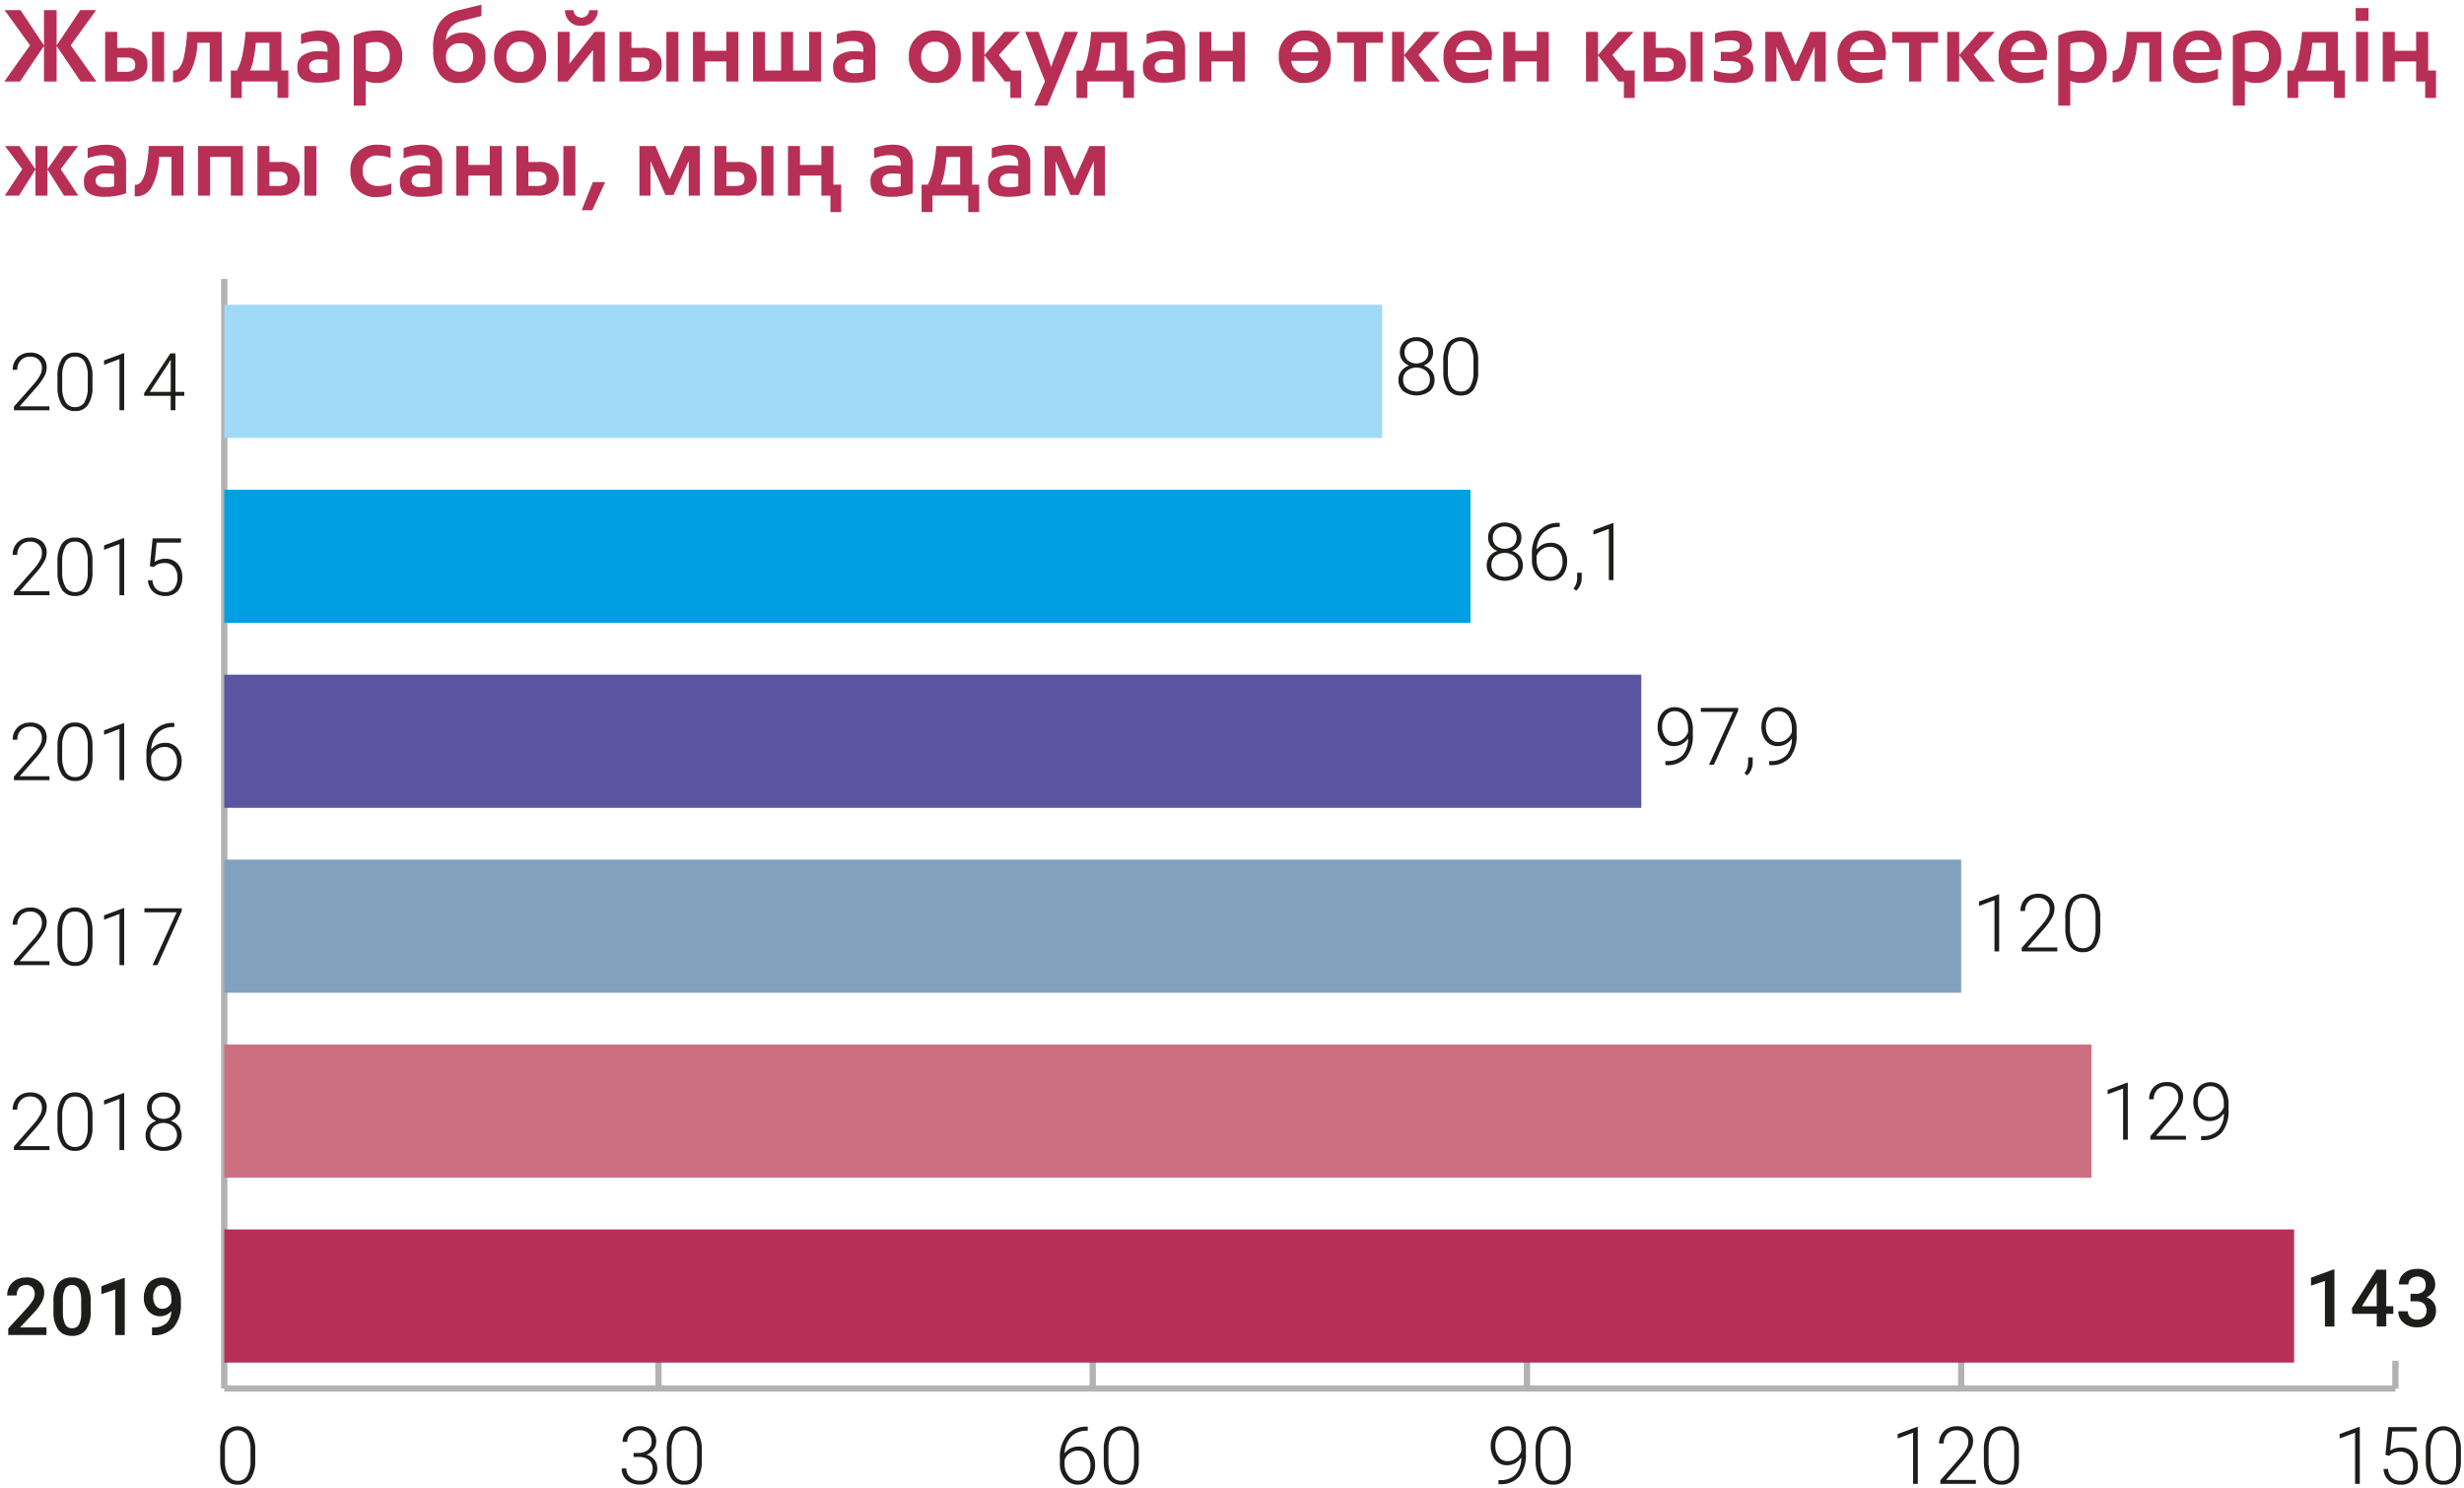<svg width="394" height="238" viewBox="0 0 394 238" fill="none" xmlns="http://www.w3.org/2000/svg">
<path d="M40.057 233.643C40.108 234.468 39.927 235.29 39.533 236.016C39.377 236.273 39.155 236.484 38.89 236.625C38.624 236.767 38.326 236.835 38.026 236.821C37.719 236.834 37.414 236.764 37.144 236.618C36.874 236.471 36.649 236.255 36.492 235.991C36.097 235.265 35.916 234.442 35.968 233.618V231.829C35.919 231.028 36.101 230.23 36.492 229.529C36.667 229.285 36.897 229.088 37.164 228.952C37.431 228.816 37.726 228.747 38.026 228.749C38.325 228.752 38.62 228.826 38.884 228.966C39.149 229.106 39.376 229.308 39.546 229.554C39.935 230.274 40.112 231.089 40.057 231.906V233.643ZM40.811 231.854C40.859 230.867 40.6 229.89 40.07 229.056C39.816 228.754 39.498 228.511 39.139 228.346C38.78 228.18 38.389 228.096 37.994 228.098C37.599 228.101 37.209 228.19 36.852 228.36C36.496 228.53 36.181 228.776 35.93 229.082C35.399 229.952 35.149 230.965 35.214 231.982V233.625C35.165 234.628 35.424 235.623 35.956 236.475C36.193 236.795 36.507 237.052 36.868 237.222C37.229 237.391 37.627 237.468 38.026 237.446C38.427 237.469 38.827 237.389 39.189 237.215C39.551 237.04 39.863 236.777 40.096 236.449C40.628 235.572 40.878 234.552 40.811 233.528V231.854Z" fill="#1D1D1B"/>
<path d="M101.315 233.005H102.056C102.67 232.963 103.279 233.135 103.781 233.491C103.977 233.663 104.131 233.879 104.231 234.12C104.33 234.362 104.373 234.623 104.356 234.884C104.374 235.147 104.335 235.41 104.242 235.657C104.15 235.904 104.005 236.128 103.819 236.315C103.4 236.67 102.86 236.848 102.311 236.813C101.745 236.838 101.19 236.641 100.765 236.266C100.564 236.09 100.404 235.871 100.298 235.626C100.192 235.38 100.142 235.114 100.152 234.847H99.411C99.393 235.325 99.52 235.797 99.776 236.202C100.03 236.6 100.394 236.917 100.824 237.114C101.287 237.332 101.794 237.442 102.306 237.434C103.051 237.472 103.781 237.215 104.338 236.718C104.593 236.479 104.793 236.187 104.926 235.863C105.058 235.538 105.119 235.19 105.104 234.84C105.117 234.348 104.964 233.867 104.67 233.473C104.345 233.062 103.89 232.773 103.379 232.655C103.833 232.499 104.23 232.209 104.517 231.824C104.788 231.483 104.937 231.06 104.938 230.623C104.957 230.281 104.902 229.939 104.779 229.62C104.656 229.301 104.466 229.011 104.223 228.77C103.689 228.299 102.991 228.056 102.28 228.093C101.793 228.085 101.311 228.195 100.875 228.412C100.47 228.621 100.129 228.937 99.891 229.325C99.661 229.712 99.542 230.154 99.546 230.603H100.287C100.279 230.35 100.325 230.099 100.422 229.865C100.519 229.632 100.665 229.421 100.849 229.249C101.241 228.897 101.755 228.714 102.28 228.737C102.538 228.721 102.797 228.756 103.04 228.842C103.284 228.928 103.508 229.061 103.699 229.236C103.867 229.42 103.997 229.635 104.08 229.87C104.164 230.105 104.199 230.354 104.184 230.603C104.197 230.927 104.108 231.246 103.929 231.516C103.752 231.791 103.498 232.009 103.199 232.142C102.846 232.303 102.462 232.381 102.074 232.372H101.307L101.315 233.005Z" fill="#1D1D1B"/>
<path d="M111.474 233.644C111.525 234.468 111.344 235.29 110.95 236.017C110.794 236.274 110.572 236.484 110.307 236.626C110.041 236.767 109.743 236.835 109.443 236.822C109.136 236.835 108.831 236.764 108.561 236.618C108.291 236.472 108.066 236.255 107.909 235.991C107.514 235.265 107.333 234.443 107.385 233.618V231.829C107.337 231.028 107.518 230.23 107.909 229.529C108.084 229.286 108.314 229.088 108.581 228.952C108.848 228.816 109.143 228.747 109.443 228.749C109.742 228.752 110.037 228.826 110.301 228.966C110.566 229.107 110.793 229.308 110.963 229.555C111.352 230.275 111.529 231.09 111.474 231.906V233.644ZM112.228 231.855C112.276 230.868 112.017 229.89 111.487 229.056C111.232 228.754 110.915 228.512 110.556 228.346C110.197 228.18 109.806 228.096 109.411 228.098C109.016 228.101 108.626 228.19 108.269 228.36C107.913 228.53 107.598 228.777 107.347 229.082C106.816 229.952 106.566 230.965 106.631 231.982V233.625C106.582 234.629 106.841 235.623 107.372 236.475C107.61 236.796 107.924 237.052 108.285 237.222C108.646 237.391 109.044 237.468 109.443 237.446C109.844 237.469 110.244 237.389 110.606 237.215C110.968 237.041 111.28 236.777 111.513 236.449C112.045 235.572 112.295 234.553 112.228 233.529V231.855Z" fill="#1D1D1B"/>
<path d="M173.833 232.648C174.21 233.137 174.4 233.744 174.37 234.36C174.394 234.988 174.205 235.605 173.833 236.111C173.669 236.332 173.455 236.509 173.208 236.629C172.961 236.75 172.689 236.808 172.415 236.801C172.112 236.807 171.812 236.742 171.539 236.611C171.266 236.48 171.027 236.287 170.843 236.047C170.416 235.497 170.199 234.813 170.23 234.118V233.49C170.372 233.049 170.661 232.671 171.047 232.416C171.436 232.142 171.9 231.995 172.376 231.995C172.653 231.983 172.929 232.036 173.182 232.15C173.434 232.263 173.657 232.434 173.833 232.648ZM173.743 228.163C173.148 228.136 172.554 228.245 172.007 228.482C171.46 228.719 170.975 229.077 170.587 229.53C169.783 230.616 169.389 231.951 169.476 233.3V234.054C169.441 234.94 169.732 235.808 170.293 236.494C170.554 236.8 170.88 237.044 171.247 237.208C171.614 237.371 172.013 237.451 172.415 237.44C172.916 237.45 173.409 237.312 173.833 237.044C174.248 236.771 174.576 236.385 174.779 235.932C175.004 235.43 175.117 234.885 175.111 234.335C175.146 233.552 174.891 232.783 174.395 232.175C174.162 231.902 173.869 231.685 173.539 231.541C173.209 231.397 172.851 231.33 172.491 231.345C172.045 231.336 171.603 231.433 171.201 231.626C170.817 231.807 170.487 232.084 170.242 232.431C170.245 231.447 170.614 230.5 171.277 229.773C171.617 229.445 172.02 229.191 172.462 229.026C172.904 228.861 173.375 228.789 173.846 228.815H173.935V228.163H173.743Z" fill="#1D1D1B"/>
<path d="M181.334 233.644C181.385 234.468 181.203 235.29 180.81 236.017C180.654 236.274 180.431 236.484 180.166 236.626C179.901 236.767 179.602 236.835 179.302 236.822C178.995 236.835 178.691 236.764 178.421 236.618C178.151 236.472 177.925 236.255 177.769 235.991C177.374 235.265 177.192 234.443 177.245 233.618V231.829C177.196 231.028 177.378 230.23 177.769 229.529C177.943 229.286 178.173 229.088 178.44 228.952C178.707 228.816 179.003 228.747 179.302 228.749C179.602 228.752 179.896 228.826 180.161 228.966C180.425 229.107 180.652 229.308 180.823 229.555C181.211 230.275 181.388 231.09 181.334 231.906V233.644ZM182.088 231.855C182.136 230.868 181.877 229.89 181.346 229.056C181.092 228.754 180.774 228.512 180.415 228.346C180.056 228.18 179.666 228.096 179.27 228.098C178.875 228.101 178.485 228.19 178.129 228.36C177.772 228.53 177.457 228.777 177.206 229.082C176.675 229.952 176.425 230.965 176.491 231.982V233.625C176.442 234.629 176.7 235.623 177.232 236.475C177.469 236.796 177.783 237.052 178.144 237.222C178.506 237.391 178.903 237.468 179.302 237.446C179.703 237.469 180.104 237.389 180.466 237.215C180.828 237.041 181.14 236.777 181.372 236.449C181.905 235.572 182.154 234.553 182.088 233.529V231.855Z" fill="#1D1D1B"/>
<path d="M239.65 232.993C239.272 232.495 239.078 231.881 239.103 231.255C239.081 230.612 239.279 229.981 239.665 229.466C239.835 229.241 240.056 229.059 240.31 228.935C240.564 228.81 240.843 228.747 241.125 228.751C241.428 228.741 241.729 228.806 242 228.94C242.272 229.074 242.507 229.272 242.684 229.517C243.105 230.146 243.307 230.896 243.259 231.651V232.086C243.103 232.547 242.808 232.948 242.416 233.236C242.03 233.528 241.559 233.686 241.074 233.683C240.799 233.691 240.526 233.633 240.278 233.513C240.03 233.393 239.815 233.214 239.65 232.993ZM242.359 235.804C242.031 236.118 241.641 236.361 241.215 236.518C240.788 236.675 240.334 236.743 239.88 236.717H239.612V237.369H239.753C240.344 237.416 240.939 237.329 241.492 237.114C242.045 236.899 242.542 236.563 242.947 236.129C243.726 235.063 244.097 233.753 243.995 232.436V231.772C244.054 230.806 243.789 229.848 243.241 229.05C242.807 228.553 242.211 228.226 241.559 228.125C240.906 228.025 240.239 228.159 239.676 228.503C239.25 228.786 238.913 229.185 238.705 229.653C238.468 230.167 238.351 230.729 238.36 231.295C238.358 231.825 238.471 232.348 238.692 232.829C238.886 233.278 239.202 233.663 239.605 233.941C240.01 234.209 240.487 234.347 240.972 234.337C241.422 234.342 241.867 234.232 242.263 234.017C242.661 233.795 243.003 233.482 243.259 233.104C243.3 234.084 242.98 235.045 242.359 235.804Z" fill="#1D1D1B"/>
<path d="M250.397 233.644C250.448 234.468 250.267 235.29 249.873 236.017C249.717 236.274 249.495 236.484 249.23 236.626C248.964 236.767 248.666 236.835 248.365 236.822C248.059 236.835 247.754 236.764 247.484 236.618C247.214 236.472 246.989 236.255 246.832 235.991C246.437 235.265 246.255 234.443 246.308 233.618V231.829C246.259 231.028 246.441 230.23 246.832 229.529C247.006 229.286 247.237 229.088 247.504 228.952C247.771 228.816 248.066 228.747 248.366 228.749C248.665 228.752 248.959 228.826 249.224 228.966C249.489 229.107 249.716 229.308 249.886 229.555C250.275 230.275 250.452 231.09 250.397 231.906V233.644ZM251.151 231.855C251.199 230.868 250.94 229.89 250.41 229.056C250.155 228.754 249.837 228.512 249.479 228.346C249.12 228.18 248.729 228.096 248.334 228.098C247.939 228.101 247.549 228.19 247.192 228.36C246.836 228.53 246.521 228.777 246.27 229.082C245.738 229.952 245.489 230.965 245.554 231.982V233.625C245.505 234.629 245.764 235.623 246.295 236.475C246.533 236.796 246.846 237.052 247.208 237.222C247.569 237.391 247.967 237.468 248.365 237.446C248.767 237.469 249.167 237.389 249.529 237.215C249.891 237.041 250.203 236.777 250.435 236.449C250.968 235.572 251.218 234.553 251.151 233.529V231.855Z" fill="#1D1D1B"/>
<path d="M306.661 228.2H306.534L303.441 229.35V230.053L305.908 229.133V237.311H306.661V228.2Z" fill="#1D1D1B"/>
<path d="M315.949 236.685H311.183L313.713 233.823C314.245 233.245 314.712 232.611 315.106 231.931C315.351 231.507 315.487 231.028 315.502 230.539C315.52 230.208 315.467 229.876 315.345 229.568C315.224 229.259 315.038 228.98 314.799 228.75C314.256 228.288 313.556 228.055 312.844 228.098C312.334 228.09 311.83 228.216 311.384 228.463C310.969 228.697 310.628 229.042 310.4 229.46C310.168 229.887 310.049 230.367 310.055 230.853H310.796C310.785 230.575 310.828 230.297 310.925 230.036C311.021 229.775 311.169 229.536 311.358 229.332C311.551 229.136 311.782 228.983 312.037 228.882C312.293 228.781 312.566 228.734 312.841 228.744C313.094 228.729 313.349 228.765 313.588 228.85C313.828 228.936 314.047 229.07 314.233 229.243C314.409 229.423 314.545 229.637 314.633 229.872C314.721 230.108 314.759 230.359 314.744 230.61C314.737 231.004 314.632 231.391 314.438 231.734C314.143 232.271 313.783 232.769 313.364 233.217L310.261 236.743V237.318H315.947L315.949 236.685Z" fill="#1D1D1B"/>
<path d="M322.07 233.644C322.121 234.468 321.939 235.29 321.546 236.017C321.39 236.274 321.168 236.484 320.902 236.626C320.637 236.767 320.339 236.835 320.038 236.822C319.731 236.835 319.427 236.764 319.157 236.618C318.887 236.472 318.662 236.255 318.505 235.991C318.11 235.265 317.928 234.443 317.981 233.618V231.829C317.932 231.028 318.114 230.23 318.505 229.529C318.679 229.286 318.91 229.088 319.177 228.952C319.443 228.816 319.739 228.747 320.038 228.749C320.338 228.752 320.632 228.826 320.897 228.966C321.162 229.107 321.389 229.308 321.559 229.555C321.947 230.275 322.125 231.09 322.07 231.906V233.644ZM322.824 231.855C322.872 230.868 322.613 229.89 322.083 229.056C321.828 228.754 321.51 228.512 321.151 228.346C320.793 228.18 320.402 228.096 320.007 228.098C319.612 228.101 319.222 228.19 318.865 228.36C318.508 228.53 318.193 228.777 317.943 229.082C317.411 229.952 317.161 230.965 317.227 231.982V233.625C317.178 234.629 317.437 235.623 317.968 236.475C318.206 236.796 318.519 237.052 318.881 237.222C319.242 237.391 319.64 237.468 320.038 237.446C320.439 237.469 320.84 237.389 321.202 237.215C321.564 237.041 321.876 236.777 322.108 236.449C322.641 235.572 322.891 234.553 322.824 233.529V231.855Z" fill="#1D1D1B"/>
<path d="M377.336 228.2H377.209L374.116 229.35V230.053L376.582 229.133V237.311H377.336V228.2Z" fill="#1D1D1B"/>
<path d="M382.036 232.826C382.276 232.599 382.558 232.421 382.867 232.303C383.161 232.205 383.469 232.158 383.779 232.162C384.063 232.147 384.347 232.196 384.61 232.304C384.873 232.413 385.109 232.578 385.3 232.788C385.681 233.248 385.877 233.834 385.848 234.431C385.889 235.059 385.713 235.681 385.349 236.194C385.173 236.407 384.948 236.574 384.694 236.683C384.441 236.792 384.165 236.839 383.889 236.821C383.373 236.847 382.867 236.679 382.471 236.348C382.099 235.965 381.876 235.462 381.844 234.929H381.129C381.14 235.279 381.22 235.622 381.364 235.94C381.509 236.259 381.716 236.545 381.972 236.782C382.501 237.243 383.188 237.481 383.889 237.447C384.261 237.469 384.634 237.41 384.981 237.273C385.328 237.136 385.64 236.925 385.897 236.654C386.405 236.024 386.66 235.227 386.613 234.418C386.651 233.644 386.39 232.884 385.882 232.297C385.631 232.03 385.326 231.819 384.986 231.68C384.647 231.541 384.281 231.477 383.915 231.492C383.306 231.479 382.708 231.653 382.202 231.99L382.524 228.925H386.421V228.235H381.885L381.437 232.669L382.036 232.826Z" fill="#1D1D1B"/>
<path d="M392.746 233.644C392.797 234.468 392.615 235.29 392.222 236.017C392.066 236.274 391.843 236.484 391.578 236.626C391.313 236.767 391.014 236.835 390.714 236.822C390.407 236.835 390.103 236.764 389.833 236.618C389.563 236.472 389.338 236.255 389.181 235.991C388.786 235.265 388.604 234.443 388.657 233.618V231.829C388.608 231.028 388.79 230.23 389.181 229.529C389.355 229.286 389.585 229.088 389.852 228.952C390.119 228.816 390.415 228.747 390.714 228.749C391.014 228.752 391.308 228.826 391.573 228.966C391.837 229.107 392.064 229.308 392.235 229.555C392.623 230.275 392.8 231.09 392.746 231.906V233.644ZM393.5 231.855C393.548 230.868 393.289 229.89 392.759 229.056C392.504 228.754 392.186 228.512 391.827 228.346C391.468 228.18 391.078 228.096 390.682 228.098C390.287 228.101 389.898 228.19 389.541 228.36C389.184 228.53 388.869 228.777 388.618 229.082C388.087 229.952 387.837 230.965 387.903 231.982V233.625C387.854 234.629 388.112 235.623 388.644 236.475C388.881 236.796 389.195 237.052 389.556 237.222C389.918 237.391 390.316 237.468 390.714 237.446C391.115 237.469 391.516 237.389 391.878 237.215C392.24 237.041 392.552 236.777 392.784 236.449C393.317 235.572 393.566 234.553 393.5 233.529V231.855Z" fill="#1D1D1B"/>
<path d="M35.859 222.064H383.038M35.861 59.397H45.73H35.861ZM35.859 88.969H45.73H35.859ZM35.859 118.541H45.73H35.859ZM35.859 148.113H45.73H35.859ZM35.859 177.686H45.73H35.859ZM35.859 207.258H45.73H35.859ZM35.859 222.044V44.609V222.044ZM383.036 222.064V217.628V222.064ZM313.6 222.064V217.628V222.064ZM244.166 222.064V217.628V222.064ZM174.73 222.064V217.628V222.064ZM105.295 222.064V217.628V222.064ZM35.859 222.064V217.628V222.064Z" stroke="#B2B2B2" stroke-miterlimit="10"/>
<path d="M221.019 48.747H35.859V70.042H221.019V48.747Z" fill="#A1DAF8"/>
<path d="M235.137 78.323H35.859V99.617H235.137V78.323Z" fill="#009FE3"/>
<path d="M262.449 107.901H35.859V129.196H262.449V107.901Z" fill="#5955A1"/>
<path d="M313.6 137.477H35.859V158.772H313.6V137.477Z" fill="#81A1BF"/>
<path d="M334.432 167.053H35.859V188.348H334.432V167.053Z" fill="#CC7081"/>
<path d="M366.835 196.627H35.859V217.921H366.835V196.627Z" fill="#B82F55"/>
<path d="M7.428 212.297H3.211L5.434 209.924C5.924 209.414 6.345 208.843 6.687 208.224C6.927 207.789 7.059 207.303 7.07 206.806C7.087 206.461 7.027 206.118 6.894 205.799C6.762 205.481 6.56 205.196 6.303 204.966C5.716 204.492 4.973 204.255 4.22 204.301C3.658 204.291 3.101 204.416 2.598 204.666C2.151 204.899 1.778 205.253 1.524 205.689C1.266 206.144 1.134 206.66 1.141 207.184H2.661C2.641 206.738 2.787 206.301 3.07 205.957C3.217 205.805 3.394 205.687 3.59 205.61C3.787 205.533 3.997 205.498 4.208 205.51C4.391 205.501 4.573 205.531 4.743 205.6C4.913 205.668 5.066 205.773 5.192 205.906C5.441 206.197 5.571 206.571 5.557 206.954C5.549 207.3 5.452 207.639 5.275 207.938C5.006 208.376 4.694 208.787 4.343 209.164L1.32 212.463V213.511H7.428V212.297Z" fill="#1D1D1B"/>
<path d="M12.987 210.036C13.018 210.662 12.892 211.285 12.622 211.85C12.514 212.036 12.356 212.188 12.166 212.29C11.977 212.391 11.763 212.438 11.549 212.425C11.321 212.439 11.094 212.387 10.895 212.276C10.696 212.165 10.533 212 10.424 211.799C10.15 211.208 10.025 210.559 10.059 209.908V207.838C10.03 207.229 10.156 206.622 10.424 206.075C10.539 205.891 10.702 205.742 10.895 205.643C11.087 205.544 11.303 205.499 11.519 205.512C11.74 205.501 11.959 205.551 12.152 205.657C12.346 205.763 12.506 205.921 12.614 206.113C12.898 206.697 13.024 207.344 12.98 207.991L12.987 210.036ZM14.495 208.119C14.558 207.111 14.298 206.108 13.754 205.257C13.486 204.932 13.145 204.675 12.758 204.509C12.371 204.342 11.95 204.27 11.53 204.299C11.104 204.269 10.677 204.343 10.285 204.514C9.893 204.685 9.549 204.949 9.281 205.282C8.734 206.161 8.479 207.189 8.551 208.221V209.793C8.493 210.809 8.762 211.816 9.318 212.668C9.581 212.996 9.919 213.256 10.304 213.425C10.689 213.594 11.109 213.667 11.528 213.639C11.954 213.671 12.382 213.597 12.772 213.423C13.162 213.249 13.504 212.981 13.765 212.643C14.31 211.759 14.565 210.727 14.495 209.691V208.119Z" fill="#1D1D1B"/>
<path d="M19.952 204.401H19.747L16.208 205.704V206.982L18.431 206.215V213.512H19.952V204.401Z" fill="#1D1D1B"/>
<path d="M24.883 208.795C24.605 208.39 24.466 207.906 24.487 207.415C24.473 206.933 24.612 206.46 24.883 206.061C25.003 205.889 25.164 205.75 25.352 205.656C25.54 205.563 25.748 205.518 25.958 205.525C26.168 205.533 26.372 205.593 26.553 205.7C26.733 205.807 26.884 205.957 26.991 206.138C27.288 206.62 27.431 207.182 27.4 207.748V208.335C27.269 208.632 27.056 208.885 26.787 209.066C26.532 209.231 26.235 209.319 25.931 209.321C25.727 209.324 25.525 209.278 25.342 209.187C25.16 209.095 25.002 208.961 24.883 208.795ZM26.582 211.645C25.998 212.104 25.267 212.335 24.525 212.297H24.308V213.549H24.49C25.107 213.589 25.725 213.491 26.299 213.264C26.874 213.036 27.391 212.684 27.813 212.233C28.623 211.16 29.017 209.83 28.924 208.489V208.067C28.973 207.09 28.689 206.125 28.119 205.329C27.862 204.997 27.529 204.731 27.148 204.553C26.767 204.375 26.349 204.291 25.929 204.307C25.386 204.297 24.85 204.439 24.383 204.715C23.933 204.98 23.576 205.377 23.36 205.853C23.113 206.357 22.988 206.913 22.995 207.476C22.96 208.268 23.215 209.047 23.711 209.666C23.94 209.928 24.221 210.138 24.537 210.284C24.852 210.429 25.195 210.506 25.542 210.509C25.89 210.513 26.234 210.443 26.553 210.305C26.871 210.166 27.157 209.961 27.391 209.704C27.396 210.066 27.327 210.425 27.188 210.759C27.049 211.092 26.843 211.394 26.582 211.645Z" fill="#1D1D1B"/>
<path d="M7.912 183.303H3.146L5.676 180.441C6.208 179.86 6.675 179.224 7.069 178.542C7.313 178.118 7.45 177.639 7.465 177.149C7.483 176.818 7.43 176.487 7.308 176.178C7.187 175.87 7.001 175.591 6.762 175.36C6.219 174.899 5.518 174.665 4.807 174.709C4.297 174.701 3.793 174.827 3.347 175.074C2.932 175.308 2.591 175.653 2.363 176.071C2.131 176.498 2.012 176.977 2.018 177.463H2.759C2.748 177.185 2.791 176.908 2.888 176.647C2.984 176.386 3.132 176.147 3.321 175.943C3.514 175.747 3.745 175.594 4 175.492C4.255 175.391 4.529 175.344 4.803 175.355C5.057 175.339 5.312 175.375 5.551 175.461C5.79 175.547 6.01 175.68 6.196 175.853C6.372 176.033 6.508 176.248 6.596 176.483C6.684 176.719 6.722 176.97 6.707 177.221C6.7 177.615 6.595 178.002 6.401 178.345C6.106 178.882 5.745 179.38 5.327 179.827L2.224 183.354V183.929H7.912V183.303Z" fill="#1D1D1B"/>
<path d="M14.034 180.262C14.085 181.087 13.903 181.909 13.51 182.635C13.354 182.892 13.132 183.103 12.866 183.244C12.601 183.386 12.303 183.454 12.002 183.44C11.695 183.453 11.391 183.383 11.121 183.237C10.851 183.09 10.626 182.874 10.469 182.61C10.074 181.884 9.892 181.061 9.945 180.237V178.448C9.896 177.647 10.078 176.849 10.469 176.148C10.629 175.893 10.855 175.687 11.122 175.55C11.39 175.413 11.689 175.35 11.989 175.368C12.294 175.352 12.597 175.418 12.867 175.56C13.137 175.702 13.363 175.914 13.523 176.173C13.911 176.893 14.088 177.708 14.034 178.525V180.262ZM14.788 178.473C14.836 177.486 14.577 176.509 14.047 175.675C13.81 175.357 13.498 175.102 13.139 174.934C12.78 174.765 12.385 174.688 11.989 174.709C11.588 174.686 11.187 174.764 10.823 174.936C10.459 175.108 10.144 175.368 9.907 175.693C9.375 176.563 9.125 177.576 9.191 178.594V180.237C9.142 181.24 9.4 182.234 9.932 183.086C10.17 183.407 10.483 183.664 10.845 183.833C11.206 184.003 11.604 184.08 12.002 184.057C12.403 184.08 12.804 184.001 13.166 183.826C13.528 183.652 13.84 183.389 14.072 183.061C14.605 182.184 14.855 181.164 14.788 180.14V178.473Z" fill="#1D1D1B"/>
<path d="M19.859 174.819H19.731L16.639 175.969V176.672L19.105 175.752V183.93H19.859V174.819Z" fill="#1D1D1B"/>
<path d="M27.527 178.462C27.139 178.773 26.656 178.942 26.158 178.942C25.66 178.942 25.177 178.773 24.789 178.462C24.61 178.299 24.469 178.099 24.377 177.876C24.284 177.653 24.241 177.412 24.252 177.171C24.243 176.926 24.286 176.682 24.379 176.455C24.471 176.228 24.611 176.023 24.789 175.855C25.173 175.531 25.66 175.356 26.163 175.36C26.665 175.365 27.149 175.55 27.527 175.88C27.701 176.046 27.839 176.247 27.932 176.469C28.024 176.691 28.069 176.93 28.064 177.171C28.073 177.412 28.03 177.652 27.937 177.875C27.844 178.098 27.704 178.298 27.527 178.462ZM27.719 182.921C27.264 183.253 26.716 183.432 26.153 183.432C25.591 183.432 25.042 183.253 24.588 182.921C24.404 182.737 24.258 182.518 24.159 182.277C24.06 182.036 24.01 181.777 24.013 181.517C24.015 181.256 24.07 180.998 24.173 180.759C24.276 180.52 24.426 180.303 24.614 180.123C25.051 179.773 25.596 179.584 26.156 179.586C26.716 179.589 27.258 179.782 27.693 180.136C27.885 180.313 28.038 180.527 28.143 180.766C28.249 181.004 28.304 181.262 28.307 181.523C28.309 181.784 28.258 182.042 28.157 182.283C28.056 182.523 27.907 182.74 27.719 182.921ZM28.084 175.395C27.552 174.928 26.861 174.686 26.154 174.718C25.454 174.683 24.767 174.921 24.238 175.382C23.993 175.612 23.802 175.892 23.676 176.203C23.55 176.514 23.492 176.849 23.508 177.184C23.499 177.637 23.638 178.081 23.904 178.449C24.175 178.82 24.547 179.104 24.977 179.267C24.483 179.426 24.047 179.728 23.725 180.136C23.431 180.536 23.275 181.02 23.277 181.516C23.26 181.865 23.32 182.214 23.455 182.537C23.59 182.86 23.796 183.148 24.057 183.381C24.656 183.852 25.404 184.092 26.165 184.058C26.925 184.096 27.672 183.85 28.261 183.368C28.526 183.141 28.735 182.855 28.872 182.534C29.01 182.213 29.072 181.864 29.053 181.516C29.063 181.014 28.896 180.526 28.58 180.136C28.256 179.731 27.821 179.429 27.328 179.267C27.759 179.1 28.135 178.817 28.414 178.449C28.683 178.082 28.827 177.639 28.823 177.184C28.837 176.849 28.778 176.515 28.649 176.206C28.52 175.897 28.324 175.62 28.076 175.395H28.084Z" fill="#1D1D1B"/>
<path d="M7.912 153.718H3.146L5.676 150.855C6.207 150.28 6.674 149.648 7.069 148.972C7.313 148.547 7.45 148.069 7.465 147.579C7.483 147.248 7.43 146.916 7.308 146.608C7.187 146.299 7.001 146.02 6.762 145.79C6.219 145.328 5.518 145.095 4.807 145.138C4.297 145.131 3.793 145.256 3.347 145.503C2.932 145.737 2.591 146.082 2.363 146.5C2.131 146.927 2.012 147.407 2.018 147.893H2.759C2.748 147.615 2.791 147.337 2.888 147.076C2.984 146.815 3.132 146.576 3.321 146.372C3.514 146.176 3.745 146.023 4 145.922C4.255 145.821 4.529 145.774 4.803 145.784C5.057 145.769 5.312 145.805 5.551 145.89C5.79 145.976 6.01 146.11 6.196 146.283C6.372 146.463 6.508 146.677 6.596 146.912C6.684 147.148 6.722 147.399 6.707 147.65C6.7 148.044 6.595 148.431 6.401 148.774C6.106 149.311 5.745 149.809 5.327 150.257L2.224 153.783V154.358H7.912V153.718Z" fill="#1D1D1B"/>
<path d="M14.034 150.681C14.085 151.505 13.903 152.327 13.51 153.054C13.354 153.311 13.132 153.521 12.866 153.663C12.601 153.804 12.303 153.872 12.002 153.859C11.695 153.872 11.391 153.801 11.121 153.655C10.851 153.509 10.626 153.292 10.469 153.028C10.074 152.302 9.892 151.48 9.945 150.655V148.866C9.896 148.065 10.078 147.267 10.469 146.566C10.629 146.312 10.855 146.105 11.122 145.968C11.39 145.831 11.689 145.768 11.989 145.787C12.294 145.77 12.597 145.837 12.867 145.978C13.137 146.12 13.363 146.332 13.523 146.592C13.911 147.312 14.088 148.127 14.034 148.943V150.681ZM14.788 148.892C14.836 147.905 14.577 146.927 14.047 146.093C13.809 145.777 13.497 145.524 13.138 145.357C12.779 145.191 12.384 145.115 11.989 145.137C11.588 145.114 11.187 145.192 10.823 145.364C10.459 145.536 10.144 145.796 9.907 146.121C9.375 146.991 9.125 148.004 9.191 149.021V150.664C9.142 151.667 9.4 152.662 9.932 153.514C10.17 153.835 10.483 154.091 10.845 154.261C11.206 154.43 11.604 154.507 12.002 154.485C12.403 154.508 12.804 154.428 13.166 154.254C13.528 154.079 13.84 153.816 14.072 153.488C14.605 152.611 14.855 151.591 14.788 150.568V148.892Z" fill="#1D1D1B"/>
<path d="M19.859 145.238H19.731L16.639 146.388V147.091L19.105 146.171V154.349H19.859V145.238Z" fill="#1D1D1B"/>
<path d="M29.059 145.263H23.092V145.902H28.254L24.395 154.348H25.175L29.059 145.698V145.263Z" fill="#1D1D1B"/>
<path d="M7.912 124.145H3.146L5.676 121.279C6.208 120.702 6.675 120.067 7.069 119.388C7.313 118.964 7.45 118.485 7.465 117.995C7.483 117.664 7.43 117.333 7.308 117.024C7.187 116.716 7.001 116.437 6.762 116.207C6.219 115.745 5.518 115.511 4.807 115.555C4.297 115.547 3.793 115.673 3.347 115.92C2.932 116.154 2.591 116.499 2.363 116.917C2.131 117.344 2.012 117.823 2.018 118.309H2.759C2.748 118.031 2.791 117.754 2.888 117.493C2.984 117.232 3.132 116.993 3.321 116.789C3.514 116.593 3.745 116.44 4 116.339C4.255 116.237 4.529 116.191 4.803 116.201C5.057 116.185 5.312 116.222 5.551 116.307C5.79 116.393 6.01 116.526 6.196 116.699C6.372 116.879 6.508 117.094 6.596 117.329C6.684 117.565 6.722 117.816 6.707 118.067C6.7 118.461 6.595 118.848 6.401 119.191C6.106 119.728 5.745 120.226 5.327 120.673L2.224 124.2V124.775H7.912V124.145Z" fill="#1D1D1B"/>
<path d="M14.034 121.099C14.085 121.924 13.903 122.746 13.51 123.472C13.354 123.729 13.132 123.94 12.866 124.081C12.601 124.223 12.303 124.291 12.002 124.277C11.695 124.29 11.391 124.22 11.121 124.073C10.851 123.927 10.626 123.711 10.469 123.447C10.074 122.721 9.892 121.898 9.945 121.074V119.285C9.896 118.484 10.078 117.686 10.469 116.985C10.629 116.73 10.855 116.524 11.122 116.387C11.39 116.25 11.689 116.187 11.989 116.205C12.294 116.189 12.597 116.255 12.867 116.397C13.137 116.538 13.363 116.75 13.523 117.01C13.911 117.73 14.088 118.545 14.034 119.361V121.099ZM14.788 119.31C14.836 118.323 14.577 117.346 14.047 116.512C13.809 116.195 13.497 115.942 13.138 115.775C12.779 115.608 12.385 115.532 11.989 115.554C11.588 115.531 11.187 115.609 10.823 115.781C10.459 115.952 10.144 116.213 9.907 116.538C9.375 117.408 9.125 118.421 9.191 119.438V121.081C9.142 122.084 9.4 123.078 9.932 123.931C10.17 124.251 10.483 124.508 10.845 124.678C11.206 124.847 11.604 124.924 12.002 124.902C12.403 124.924 12.804 124.845 13.166 124.671C13.528 124.496 13.84 124.233 14.072 123.905C14.605 123.028 14.855 122.008 14.788 120.984V119.31Z" fill="#1D1D1B"/>
<path d="M19.859 115.657H19.731L16.639 116.807V117.51L19.105 116.59V124.768H19.859V115.657Z" fill="#1D1D1B"/>
<path d="M27.771 120.103C28.148 120.592 28.339 121.199 28.308 121.815C28.332 122.443 28.143 123.06 27.771 123.566C27.608 123.786 27.393 123.964 27.147 124.084C26.9 124.205 26.628 124.263 26.353 124.256C26.05 124.262 25.75 124.197 25.477 124.066C25.204 123.935 24.966 123.742 24.781 123.502C24.355 122.952 24.137 122.268 24.168 121.573V120.946C24.311 120.506 24.599 120.128 24.986 119.873C25.375 119.599 25.839 119.452 26.315 119.451C26.591 119.44 26.867 119.493 27.12 119.606C27.373 119.719 27.596 119.889 27.771 120.103ZM27.682 115.618C27.087 115.591 26.493 115.7 25.946 115.937C25.399 116.174 24.913 116.532 24.526 116.985C23.721 118.071 23.328 119.406 23.414 120.755V121.509C23.38 122.395 23.671 123.263 24.232 123.949C24.492 124.255 24.818 124.499 25.185 124.663C25.552 124.826 25.951 124.906 26.353 124.895C26.855 124.905 27.348 124.767 27.771 124.499C28.186 124.226 28.514 123.84 28.717 123.387C28.942 122.885 29.055 122.34 29.049 121.79C29.084 121.006 28.829 120.238 28.334 119.63C28.1 119.357 27.807 119.14 27.477 118.996C27.148 118.852 26.789 118.785 26.43 118.8C25.983 118.791 25.541 118.888 25.139 119.081C24.756 119.262 24.425 119.539 24.181 119.886C24.184 118.902 24.553 117.955 25.216 117.228C25.555 116.9 25.958 116.646 26.4 116.481C26.842 116.316 27.313 116.244 27.784 116.27H27.874V115.618H27.682Z" fill="#1D1D1B"/>
<path d="M7.912 94.56H3.146L5.676 91.698C6.208 91.12 6.675 90.486 7.069 89.807C7.313 89.382 7.45 88.904 7.465 88.414C7.483 88.083 7.43 87.752 7.308 87.443C7.187 87.135 7.001 86.856 6.762 86.625C6.219 86.164 5.518 85.93 4.807 85.974C4.297 85.966 3.793 86.092 3.347 86.339C2.932 86.572 2.591 86.918 2.363 87.335C2.131 87.763 2.012 88.242 2.018 88.728H2.759C2.748 88.45 2.791 88.173 2.888 87.912C2.984 87.651 3.132 87.411 3.321 87.207C3.514 87.012 3.745 86.859 4 86.757C4.255 86.656 4.529 86.609 4.803 86.62C5.057 86.604 5.312 86.64 5.551 86.726C5.79 86.811 6.01 86.945 6.196 87.118C6.372 87.298 6.508 87.513 6.596 87.748C6.684 87.983 6.722 88.234 6.707 88.485C6.7 88.88 6.595 89.266 6.401 89.61C6.106 90.147 5.745 90.645 5.327 91.092L2.224 94.619V95.194H7.912V94.56Z" fill="#1D1D1B"/>
<path d="M14.034 91.518C14.085 92.343 13.903 93.165 13.51 93.891C13.354 94.148 13.132 94.358 12.866 94.5C12.601 94.642 12.303 94.709 12.002 94.696C11.695 94.709 11.391 94.638 11.121 94.492C10.851 94.346 10.626 94.129 10.469 93.865C10.074 93.14 9.892 92.317 9.945 91.492V89.704C9.896 88.903 10.078 88.104 10.469 87.403C10.629 87.149 10.855 86.942 11.122 86.805C11.39 86.668 11.689 86.606 11.989 86.624C12.294 86.608 12.597 86.674 12.867 86.816C13.137 86.957 13.363 87.169 13.523 87.429C13.911 88.149 14.088 88.964 14.034 89.78V91.518ZM14.788 89.729C14.836 88.742 14.577 87.764 14.047 86.931C13.809 86.614 13.497 86.361 13.138 86.194C12.779 86.026 12.385 85.951 11.989 85.972C11.588 85.949 11.187 86.027 10.823 86.199C10.459 86.371 10.144 86.631 9.907 86.956C9.375 87.826 9.125 88.839 9.191 89.857V91.5C9.142 92.503 9.4 93.497 9.932 94.349C10.17 94.67 10.483 94.927 10.845 95.096C11.206 95.266 11.604 95.343 12.002 95.32C12.403 95.343 12.804 95.264 13.166 95.089C13.528 94.915 13.84 94.651 14.072 94.324C14.605 93.447 14.855 92.427 14.788 91.403V89.729Z" fill="#1D1D1B"/>
<path d="M19.859 86.075H19.731L16.639 87.225V87.928L19.105 87.008V95.186H19.859V86.075Z" fill="#1D1D1B"/>
<path d="M24.562 90.7C24.803 90.473 25.085 90.295 25.393 90.176C25.687 90.079 25.996 90.032 26.306 90.036C26.59 90.021 26.873 90.07 27.136 90.178C27.399 90.286 27.635 90.452 27.826 90.662C28.208 91.122 28.403 91.708 28.374 92.305C28.415 92.933 28.239 93.555 27.876 94.068C27.698 94.282 27.472 94.45 27.217 94.559C26.961 94.668 26.683 94.714 26.406 94.694C25.891 94.721 25.384 94.552 24.988 94.222C24.618 93.836 24.399 93.33 24.371 92.796H23.655C23.666 93.145 23.746 93.489 23.891 93.807C24.036 94.125 24.242 94.411 24.499 94.649C25.028 95.11 25.715 95.348 26.415 95.313C26.788 95.336 27.16 95.276 27.507 95.139C27.854 95.003 28.167 94.791 28.423 94.521C28.931 93.89 29.186 93.093 29.139 92.285C29.178 91.51 28.916 90.75 28.409 90.164C28.158 89.896 27.852 89.686 27.512 89.547C27.173 89.408 26.808 89.344 26.441 89.359C25.833 89.345 25.235 89.519 24.729 89.857L25.048 86.79H28.945V86.1H24.409L23.962 90.534L24.562 90.7Z" fill="#1D1D1B"/>
<path d="M7.912 64.979H3.146L5.676 62.117C6.208 61.539 6.675 60.905 7.069 60.225C7.313 59.801 7.45 59.322 7.465 58.833C7.483 58.502 7.43 58.17 7.308 57.862C7.187 57.553 7.001 57.274 6.762 57.044C6.219 56.582 5.518 56.349 4.807 56.392C4.297 56.385 3.793 56.51 3.347 56.757C2.932 56.991 2.591 57.336 2.363 57.754C2.131 58.181 2.012 58.661 2.018 59.147H2.759C2.748 58.869 2.791 58.591 2.888 58.33C2.984 58.069 3.132 57.83 3.321 57.626C3.514 57.43 3.745 57.277 4 57.176C4.255 57.075 4.529 57.028 4.803 57.038C5.057 57.023 5.312 57.059 5.551 57.145C5.79 57.23 6.01 57.364 6.196 57.537C6.372 57.717 6.508 57.931 6.596 58.166C6.684 58.402 6.722 58.653 6.707 58.904C6.7 59.298 6.595 59.685 6.401 60.028C6.106 60.565 5.745 61.063 5.327 61.511L2.224 65.037V65.612H7.912V64.979Z" fill="#1D1D1B"/>
<path d="M14.034 61.938C14.085 62.763 13.903 63.585 13.51 64.311C13.354 64.568 13.132 64.779 12.866 64.92C12.601 65.062 12.303 65.13 12.002 65.116C11.695 65.129 11.391 65.059 11.121 64.912C10.851 64.766 10.626 64.55 10.469 64.286C10.073 63.555 9.893 62.727 9.95 61.898V60.109C9.902 59.308 10.083 58.51 10.474 57.809C10.634 57.555 10.86 57.348 11.128 57.211C11.395 57.074 11.695 57.011 11.995 57.03C12.299 57.013 12.602 57.08 12.872 57.221C13.142 57.363 13.369 57.575 13.528 57.835C13.917 58.555 14.094 59.37 14.039 60.186L14.034 61.938ZM14.788 60.149C14.836 59.162 14.577 58.185 14.047 57.351C13.809 57.034 13.497 56.781 13.138 56.614C12.779 56.447 12.385 56.371 11.989 56.393C11.588 56.37 11.187 56.448 10.823 56.62C10.459 56.791 10.144 57.052 9.907 57.377C9.375 58.247 9.125 59.26 9.191 60.277V61.92C9.142 62.923 9.4 63.917 9.932 64.769C10.17 65.09 10.483 65.347 10.845 65.516C11.206 65.686 11.604 65.763 12.002 65.741C12.403 65.763 12.804 65.684 13.166 65.51C13.528 65.335 13.84 65.072 14.072 64.744C14.605 63.867 14.855 62.847 14.788 61.823V60.149Z" fill="#1D1D1B"/>
<path d="M19.859 56.494H19.731L16.639 57.644V58.347L19.105 57.427V65.605H19.859V56.494Z" fill="#1D1D1B"/>
<path d="M26.967 58.063L27.299 57.488V62.676H23.951L26.967 58.063ZM28.062 56.517H27.244L23.046 62.881V63.302H27.294V65.602H28.048V63.302H29.466V62.676H28.048L28.062 56.517Z" fill="#1D1D1B"/>
<path d="M229.156 56.383C229.162 56.837 229.017 57.282 228.745 57.646C228.47 58.019 228.093 58.305 227.659 58.469C228.155 58.627 228.594 58.928 228.92 59.334C229.234 59.727 229.402 60.217 229.395 60.72C229.41 61.068 229.346 61.416 229.209 61.736C229.071 62.056 228.864 62.342 228.601 62.571C227.99 63.014 227.256 63.252 226.502 63.252C225.747 63.252 225.013 63.014 224.402 62.571C224.14 62.342 223.932 62.056 223.795 61.735C223.658 61.414 223.596 61.066 223.612 60.718C223.606 60.221 223.766 59.736 224.066 59.34C224.382 58.927 224.819 58.622 225.315 58.467C224.884 58.305 224.51 58.019 224.242 57.644C223.976 57.277 223.836 56.834 223.842 56.381C223.827 56.047 223.885 55.713 224.011 55.403C224.137 55.093 224.328 54.814 224.572 54.585C225.121 54.149 225.8 53.913 226.501 53.913C227.201 53.913 227.881 54.149 228.429 54.585C228.672 54.813 228.863 55.091 228.989 55.401C229.115 55.709 229.173 56.042 229.159 56.375L229.156 56.383ZM228.65 60.718C228.657 60.456 228.606 60.195 228.502 59.954C228.397 59.713 228.241 59.498 228.044 59.324C227.607 58.972 227.063 58.779 226.501 58.778C225.94 58.776 225.395 58.965 224.955 59.314C224.759 59.49 224.603 59.707 224.5 59.95C224.397 60.192 224.348 60.455 224.357 60.718C224.345 60.977 224.392 61.236 224.492 61.475C224.592 61.714 224.744 61.928 224.937 62.102C225.39 62.434 225.938 62.613 226.5 62.613C227.062 62.613 227.609 62.434 228.062 62.102C228.257 61.929 228.411 61.714 228.513 61.474C228.614 61.234 228.661 60.975 228.65 60.715V60.718ZM228.411 56.366C228.416 56.123 228.37 55.882 228.275 55.657C228.181 55.433 228.041 55.231 227.863 55.065C227.68 54.891 227.464 54.755 227.227 54.666C226.991 54.577 226.739 54.535 226.487 54.544C225.98 54.523 225.485 54.704 225.111 55.047C224.935 55.217 224.797 55.423 224.706 55.65C224.615 55.878 224.573 56.122 224.583 56.366C224.574 56.605 224.617 56.842 224.708 57.062C224.799 57.283 224.936 57.481 225.111 57.644C225.501 57.96 225.988 58.133 226.49 58.133C226.992 58.133 227.479 57.96 227.869 57.644C228.044 57.482 228.183 57.284 228.275 57.063C228.367 56.843 228.41 56.605 228.402 56.366" fill="#1D1D1B"/>
<path d="M236.363 59.342C236.432 60.364 236.187 61.383 235.66 62.262C235.427 62.591 235.114 62.855 234.75 63.029C234.387 63.203 233.985 63.281 233.583 63.257C233.185 63.278 232.787 63.2 232.427 63.029C232.066 62.859 231.753 62.602 231.517 62.281C230.985 61.432 230.73 60.438 230.786 59.438V57.81C230.718 56.793 230.967 55.78 231.496 54.909C231.747 54.604 232.061 54.358 232.417 54.187C232.773 54.017 233.163 53.927 233.557 53.923C233.952 53.92 234.343 54.004 234.702 54.168C235.061 54.332 235.379 54.574 235.635 54.875C236.164 55.71 236.42 56.691 236.365 57.679L236.363 59.342ZM235.615 57.712C235.666 56.894 235.49 56.078 235.107 55.353C234.935 55.108 234.707 54.908 234.441 54.769C234.176 54.63 233.881 54.557 233.582 54.555C233.282 54.553 232.987 54.622 232.72 54.758C232.452 54.893 232.221 55.09 232.046 55.333C231.661 56.037 231.479 56.835 231.522 57.637V59.42C231.473 60.245 231.656 61.067 232.05 61.793C232.208 62.055 232.434 62.27 232.704 62.415C232.973 62.559 233.277 62.629 233.583 62.616C233.884 62.631 234.183 62.563 234.449 62.422C234.715 62.281 234.938 62.071 235.094 61.813C235.483 61.09 235.663 60.274 235.615 59.455V57.712Z" fill="#1D1D1B"/>
<path d="M243.275 86.024C243.281 86.478 243.137 86.922 242.866 87.287C242.589 87.661 242.208 87.947 241.771 88.109C242.268 88.268 242.707 88.57 243.034 88.976C243.346 89.37 243.513 89.859 243.507 90.361C243.523 90.709 243.459 91.057 243.322 91.377C243.185 91.698 242.977 91.983 242.715 92.212C242.104 92.655 241.37 92.893 240.616 92.893C239.862 92.893 239.127 92.655 238.516 92.212C238.254 91.983 238.047 91.697 237.91 91.376C237.773 91.055 237.71 90.708 237.726 90.359C237.72 89.862 237.88 89.377 238.181 88.981C238.497 88.568 238.933 88.263 239.429 88.107C238.998 87.945 238.624 87.659 238.356 87.285C238.091 86.918 237.951 86.475 237.956 86.022C237.941 85.688 237.998 85.354 238.124 85.044C238.25 84.734 238.442 84.455 238.686 84.226C239.235 83.791 239.914 83.555 240.614 83.555C241.314 83.555 241.993 83.791 242.542 84.226C242.785 84.454 242.976 84.732 243.102 85.041C243.228 85.351 243.286 85.683 243.272 86.017L243.275 86.024ZM242.762 90.359C242.77 90.097 242.719 89.836 242.614 89.595C242.51 89.354 242.353 89.139 242.156 88.965C241.719 88.613 241.176 88.421 240.615 88.419C240.054 88.417 239.509 88.607 239.07 88.956C238.873 89.131 238.717 89.348 238.614 89.591C238.51 89.833 238.461 90.096 238.471 90.359C238.459 90.618 238.505 90.877 238.605 91.116C238.705 91.355 238.857 91.569 239.049 91.743C239.503 92.075 240.05 92.254 240.612 92.254C241.174 92.254 241.721 92.075 242.175 91.743C242.37 91.57 242.524 91.356 242.626 91.116C242.727 90.876 242.774 90.616 242.762 90.356V90.359ZM242.523 86.007C242.529 85.764 242.483 85.522 242.389 85.298C242.294 85.074 242.154 84.872 241.976 84.706C241.595 84.374 241.109 84.189 240.604 84.186C240.099 84.182 239.609 84.361 239.225 84.688C239.049 84.858 238.911 85.064 238.82 85.291C238.729 85.519 238.687 85.763 238.697 86.007C238.688 86.246 238.731 86.483 238.822 86.704C238.913 86.924 239.05 87.123 239.225 87.285C239.615 87.601 240.101 87.773 240.603 87.773C241.105 87.773 241.591 87.601 241.981 87.285C242.158 87.124 242.297 86.926 242.389 86.705C242.481 86.485 242.524 86.246 242.514 86.007" fill="#1D1D1B"/>
<path d="M249.407 83.619V84.267H249.322C248.851 84.242 248.38 84.313 247.939 84.478C247.498 84.643 247.095 84.898 246.757 85.226C246.095 85.956 245.725 86.905 245.72 87.891C245.966 87.548 246.295 87.272 246.676 87.089C247.081 86.896 247.526 86.799 247.974 86.806C248.334 86.791 248.692 86.858 249.022 87.001C249.352 87.144 249.646 87.361 249.88 87.633C250.371 88.243 250.623 89.011 250.587 89.793C250.596 90.343 250.483 90.889 250.256 91.39C250.057 91.846 249.726 92.233 249.306 92.5C248.887 92.768 248.397 92.905 247.9 92.894C247.498 92.907 247.098 92.829 246.731 92.665C246.364 92.502 246.038 92.258 245.778 91.951C245.213 91.265 244.921 90.395 244.959 89.508V88.76C244.873 87.409 245.267 86.071 246.07 84.981C246.458 84.53 246.943 84.173 247.489 83.937C248.035 83.701 248.627 83.592 249.221 83.619H249.407ZM247.854 87.453C247.379 87.453 246.916 87.6 246.529 87.874C246.14 88.125 245.85 88.502 245.707 88.942V89.578C245.678 90.273 245.893 90.957 246.315 91.511C246.503 91.75 246.744 91.942 247.019 92.072C247.294 92.201 247.596 92.265 247.9 92.257C248.173 92.264 248.444 92.204 248.69 92.084C248.935 91.963 249.148 91.785 249.311 91.565C249.687 91.063 249.88 90.447 249.858 89.82C249.887 89.2 249.692 88.59 249.311 88.101C249.134 87.887 248.91 87.718 248.657 87.605C248.403 87.493 248.127 87.441 247.85 87.453" fill="#1D1D1B"/>
<path d="M252.045 94.468L251.604 94.143C251.961 93.691 252.166 93.139 252.189 92.564V91.598H252.92V92.383C252.935 92.774 252.865 93.163 252.714 93.524C252.563 93.885 252.335 94.208 252.045 94.471" fill="#1D1D1B"/>
<path d="M258.004 92.769H257.256V84.584L254.784 85.5V84.801L257.878 83.653H258.004V92.769Z" fill="#1D1D1B"/>
<path d="M269.924 118.098C269.673 118.478 269.333 118.791 268.933 119.01C268.541 119.222 268.101 119.332 267.655 119.33C267.17 119.339 266.694 119.2 266.29 118.932C265.888 118.657 265.572 118.274 265.377 117.827C265.157 117.344 265.046 116.818 265.052 116.287C265.043 115.72 265.161 115.158 265.399 114.644C265.607 114.178 265.941 113.781 266.365 113.497C266.927 113.154 267.593 113.02 268.245 113.12C268.896 113.221 269.491 113.548 269.924 114.045C270.479 114.838 270.748 115.797 270.686 116.763V117.437C270.784 118.753 270.412 120.062 269.638 121.131C269.23 121.564 268.731 121.899 268.177 122.112C267.623 122.325 267.028 122.411 266.436 122.364H266.301V121.716H266.562C267.016 121.739 267.471 121.67 267.897 121.511C268.323 121.352 268.713 121.107 269.041 120.792C269.662 120.033 269.979 119.071 269.932 118.092L269.924 118.098ZM267.741 118.671C268.226 118.676 268.698 118.52 269.085 118.227C269.478 117.937 269.773 117.534 269.932 117.072V116.643C269.978 115.885 269.776 115.132 269.355 114.5C269.177 114.255 268.942 114.058 268.67 113.925C268.398 113.792 268.098 113.727 267.796 113.737C267.513 113.731 267.234 113.792 266.98 113.916C266.726 114.04 266.505 114.222 266.336 114.449C265.944 114.964 265.743 115.598 265.768 116.245C265.746 116.868 265.939 117.48 266.315 117.977C266.479 118.198 266.694 118.376 266.941 118.497C267.188 118.617 267.461 118.677 267.736 118.671" fill="#1D1D1B"/>
<path d="M277.94 113.649L274.059 122.301H273.278L277.135 113.853H271.969V113.218H277.94V113.649Z" fill="#1D1D1B"/>
<path d="M279.384 123.999L278.942 123.674C279.3 123.223 279.505 122.67 279.528 122.095V121.129H280.259V121.909C280.274 122.3 280.204 122.689 280.053 123.05C279.903 123.411 279.675 123.735 279.386 123.999" fill="#1D1D1B"/>
<path d="M286.53 118.098C286.278 118.477 285.938 118.79 285.539 119.01C285.144 119.224 284.701 119.333 284.252 119.33C283.767 119.34 283.29 119.201 282.887 118.932C282.485 118.657 282.169 118.274 281.974 117.827C281.754 117.344 281.643 116.818 281.649 116.287C281.639 115.72 281.757 115.159 281.994 114.644C282.202 114.178 282.537 113.78 282.962 113.497C283.524 113.154 284.19 113.02 284.841 113.12C285.493 113.221 286.088 113.548 286.521 114.045C287.075 114.839 287.344 115.797 287.282 116.763V117.437C287.38 118.753 287.009 120.062 286.235 121.131C285.827 121.564 285.328 121.899 284.774 122.112C284.22 122.325 283.625 122.411 283.033 122.364H282.898V121.716H283.159C283.613 121.739 284.067 121.67 284.493 121.511C284.919 121.352 285.308 121.107 285.636 120.792C286.258 120.034 286.577 119.072 286.528 118.092L286.53 118.098ZM284.338 118.671C284.823 118.676 285.296 118.52 285.683 118.227C286.076 117.937 286.372 117.534 286.53 117.072V116.643C286.576 115.884 286.373 115.132 285.952 114.5C285.774 114.255 285.539 114.058 285.268 113.925C284.996 113.792 284.697 113.727 284.395 113.737C284.112 113.731 283.832 113.792 283.578 113.916C283.324 114.04 283.103 114.222 282.934 114.449C282.542 114.963 282.341 115.598 282.365 116.245C282.343 116.868 282.536 117.48 282.912 117.977C283.076 118.198 283.29 118.376 283.537 118.497C283.784 118.617 284.056 118.677 284.331 118.671" fill="#1D1D1B"/>
<path d="M319.67 152.155H318.922V143.969L316.45 144.886V144.187L319.546 143.038H319.67V152.155Z" fill="#1D1D1B"/>
<path d="M328.967 152.155H323.278V151.58L326.381 148.049C326.792 147.599 327.152 147.105 327.454 146.576C327.643 146.23 327.746 145.843 327.754 145.448C327.767 145.198 327.729 144.948 327.641 144.714C327.554 144.479 327.42 144.265 327.246 144.085C327.061 143.911 326.842 143.777 326.603 143.691C326.364 143.605 326.11 143.568 325.857 143.583C325.583 143.571 325.309 143.617 325.054 143.718C324.798 143.819 324.567 143.973 324.375 144.169C324.184 144.372 324.037 144.612 323.94 144.873C323.843 145.134 323.799 145.412 323.811 145.691H323.068C323.062 145.203 323.181 144.721 323.414 144.293C323.642 143.875 323.984 143.532 324.4 143.303C324.847 143.056 325.35 142.93 325.861 142.938C326.571 142.895 327.27 143.13 327.81 143.593C328.047 143.824 328.233 144.102 328.354 144.409C328.475 144.717 328.529 145.047 328.513 145.377C328.499 145.87 328.366 146.351 328.124 146.781C327.732 147.459 327.264 148.091 326.729 148.665L324.194 151.527H328.967V152.155Z" fill="#1D1D1B"/>
<path d="M335.834 148.369C335.903 149.392 335.657 150.411 335.129 151.29C334.895 151.618 334.582 151.881 334.219 152.055C333.855 152.229 333.454 152.308 333.052 152.285C332.654 152.306 332.256 152.227 331.896 152.057C331.535 151.886 331.222 151.629 330.985 151.308C330.455 150.459 330.2 149.466 330.255 148.466V146.838C330.187 145.82 330.436 144.807 330.967 143.937C331.217 143.632 331.532 143.385 331.888 143.215C332.244 143.044 332.633 142.954 333.027 142.951C333.422 142.948 333.812 143.031 334.171 143.196C334.53 143.36 334.848 143.601 335.104 143.902C335.633 144.738 335.889 145.718 335.834 146.706V148.369ZM335.084 146.739C335.136 145.921 334.96 145.105 334.576 144.381C334.404 144.136 334.175 143.935 333.91 143.797C333.645 143.658 333.35 143.584 333.051 143.582C332.751 143.58 332.456 143.65 332.188 143.785C331.921 143.921 331.69 144.118 331.515 144.36C331.129 145.065 330.948 145.862 330.991 146.664V148.448C330.942 149.272 331.125 150.094 331.518 150.821C331.677 151.083 331.903 151.297 332.173 151.442C332.442 151.587 332.746 151.657 333.052 151.644C333.353 151.658 333.652 151.591 333.918 151.45C334.184 151.308 334.407 151.098 334.563 150.841C334.952 150.118 335.132 149.301 335.084 148.482V146.739Z" fill="#1D1D1B"/>
<path d="M340.242 182.269H339.491V174.084L337.021 174.998V174.301L340.116 173.153H340.242V182.269Z" fill="#1D1D1B"/>
<path d="M349.539 182.269H343.849V181.694L346.952 178.164C347.364 177.715 347.724 177.221 348.026 176.691C348.215 176.344 348.318 175.957 348.325 175.563C348.338 175.313 348.3 175.063 348.213 174.829C348.126 174.594 347.992 174.38 347.819 174.199C347.634 174.026 347.414 173.892 347.175 173.806C346.936 173.719 346.682 173.682 346.428 173.697C346.154 173.686 345.881 173.732 345.626 173.833C345.371 173.934 345.14 174.087 344.948 174.283C344.758 174.487 344.609 174.726 344.512 174.987C344.415 175.249 344.371 175.527 344.382 175.805H343.643C343.636 175.317 343.755 174.836 343.988 174.407C344.216 173.99 344.558 173.647 344.974 173.418C345.42 173.171 345.924 173.045 346.434 173.053C347.145 173.009 347.845 173.244 348.385 173.708C348.622 173.939 348.807 174.217 348.928 174.524C349.049 174.832 349.103 175.161 349.086 175.491C349.068 175.981 348.932 176.458 348.69 176.884C348.297 177.563 347.83 178.194 347.296 178.768L344.765 181.647H349.539V182.269Z" fill="#1D1D1B"/>
<path d="M355.588 178.064C355.336 178.443 354.996 178.756 354.597 178.977C354.205 179.189 353.765 179.299 353.319 179.296C352.834 179.306 352.358 179.167 351.954 178.898C351.552 178.623 351.236 178.24 351.041 177.794C350.821 177.31 350.711 176.784 350.716 176.253C350.708 175.69 350.827 175.131 351.063 174.62C351.269 174.153 351.604 173.756 352.029 173.473C352.591 173.129 353.257 172.996 353.909 173.096C354.56 173.196 355.155 173.524 355.588 174.021C356.142 174.815 356.411 175.773 356.35 176.739V177.412C356.447 178.729 356.076 180.038 355.302 181.107C354.894 181.539 354.395 181.874 353.841 182.088C353.287 182.301 352.692 182.387 352.1 182.339H351.965V181.691H352.226C352.68 181.715 353.135 181.645 353.561 181.486C353.987 181.328 354.377 181.083 354.705 180.768C355.326 180.009 355.643 179.047 355.596 178.068L355.588 178.064ZM353.405 178.646C353.89 178.651 354.362 178.495 354.749 178.203C355.141 177.912 355.437 177.509 355.596 177.047V176.618C355.642 175.86 355.438 175.107 355.017 174.475C354.84 174.231 354.605 174.033 354.333 173.9C354.062 173.767 353.762 173.703 353.46 173.712C353.177 173.706 352.898 173.768 352.644 173.892C352.39 174.016 352.169 174.198 352 174.424C351.607 174.939 351.406 175.574 351.43 176.22C351.408 176.844 351.602 177.455 351.978 177.953C352.141 178.174 352.356 178.352 352.603 178.473C352.85 178.593 353.123 178.653 353.398 178.646" fill="#1D1D1B"/>
<path d="M373.281 203.039H373.077L369.537 204.343V205.62L371.76 204.854V212.15H373.281V203.039Z" fill="#1D1D1B"/>
<path d="M379.928 205.313L380.043 205.121V208.917H377.67L379.928 205.313ZM381.571 203.064H379.999L376.076 209.21L376.127 210.123H380.05V212.142H381.571V210.123H382.695V208.909H381.571V203.064Z" fill="#1D1D1B"/>
<path d="M385.443 208.114H386.337C386.792 208.08 387.243 208.216 387.602 208.498C387.87 208.799 388.018 209.188 388.021 209.591C388.023 209.994 387.879 210.384 387.615 210.688C387.304 210.946 386.907 211.076 386.503 211.053C386.112 211.072 385.728 210.942 385.43 210.688C385.297 210.565 385.191 210.414 385.121 210.247C385.05 210.079 385.016 209.899 385.021 209.717H383.5C383.488 210.07 383.558 210.421 383.704 210.743C383.85 211.064 384.069 211.347 384.344 211.57C384.949 212.06 385.713 212.31 386.491 212.273C387.286 212.309 388.067 212.049 388.681 211.543C388.959 211.304 389.18 211.005 389.326 210.668C389.472 210.332 389.54 209.967 389.524 209.6C389.537 209.132 389.403 208.672 389.141 208.284C388.856 207.897 388.452 207.614 387.991 207.479C388.398 207.307 388.747 207.023 389 206.661C389.257 206.333 389.396 205.928 389.397 205.511C389.416 205.156 389.356 204.801 389.221 204.472C389.086 204.142 388.88 203.847 388.617 203.607C388.013 203.127 387.254 202.886 386.483 202.93C385.967 202.921 385.456 203.03 384.988 203.25C384.57 203.451 384.213 203.759 383.953 204.144C383.71 204.526 383.583 204.97 383.588 205.422H385.109C385.102 205.25 385.134 205.078 385.203 204.92C385.271 204.762 385.374 204.622 385.505 204.509C385.795 204.278 386.156 204.152 386.527 204.152C386.898 204.152 387.259 204.278 387.549 204.509C387.783 204.792 387.901 205.152 387.882 205.519C387.896 205.711 387.866 205.904 387.796 206.083C387.725 206.262 387.614 206.423 387.473 206.554C387.164 206.804 386.775 206.934 386.377 206.919H385.443V208.114Z" fill="#1D1D1B"/>
<path d="M15.412 13.034H12.898L9.087 7.399H9.054V13.034H7.033V7.399H7L3.205 13.034H0.691L4.799 7.251L0.724 1.616H3.271L7 7.218H7.033V1.616H9.054V7.218H9.087L12.832 1.616H15.379L11.305 7.251L15.412 13.034Z" fill="#B82F55"/>
<path d="M24.322 13.034V5.098H26.244V13.034H24.322ZM18.736 11.489H20.196C21.625 11.489 21.625 10.723 21.625 10.339C21.635 10.189 21.612 10.039 21.558 9.899C21.505 9.759 21.421 9.632 21.313 9.527C21.173 9.408 21.011 9.319 20.836 9.264C20.661 9.208 20.477 9.189 20.295 9.206H18.736V11.489ZM20.264 7.656C21.15 7.545 22.044 7.787 22.753 8.329C23.033 8.565 23.252 8.864 23.393 9.201C23.535 9.538 23.594 9.904 23.566 10.268C23.601 10.648 23.544 11.03 23.399 11.383C23.255 11.736 23.028 12.05 22.737 12.296C21.996 12.842 21.082 13.101 20.165 13.026H16.814V5.098H18.736V7.654L20.264 7.656Z" fill="#B82F55"/>
<path d="M33.532 13.034V6.84H31.561C31.541 8.503 31.139 10.138 30.385 11.621C30.137 12.118 29.745 12.529 29.26 12.802C28.776 13.074 28.221 13.195 27.667 13.149V11.309C27.846 11.312 28.025 11.279 28.19 11.209C28.355 11.14 28.504 11.036 28.627 10.905C29.017 10.388 29.282 9.786 29.399 9.149C29.691 7.817 29.865 6.461 29.918 5.098H35.454V13.034H33.532Z" fill="#B82F55"/>
<path d="M43.076 11.275V6.84H40.907C40.841 7.725 40.719 8.605 40.542 9.476C40.43 10.095 40.246 10.699 39.995 11.275H43.076ZM46.115 11.275V15.656H44.374V13.033H38.657V15.662H36.915V11.281H37.901C38.28 10.547 38.558 9.767 38.73 8.959C39.001 7.69 39.18 6.402 39.264 5.107H44.998V11.275H46.115Z" fill="#B82F55"/>
<path d="M50.961 11.697C51.436 11.704 51.91 11.655 52.373 11.549V9.583C51.938 9.526 51.499 9.498 51.059 9.501C50.632 9.453 50.201 9.558 49.843 9.797C49.708 9.885 49.599 10.008 49.527 10.152C49.455 10.296 49.422 10.457 49.433 10.618C49.417 10.771 49.442 10.926 49.504 11.067C49.565 11.208 49.662 11.33 49.785 11.423C50.138 11.636 50.55 11.732 50.961 11.697ZM54.296 12.666C53.186 13.05 52.019 13.239 50.846 13.225C47.543 13.225 47.543 11.56 47.543 10.728C47.513 10.368 47.578 10.007 47.73 9.68C47.883 9.353 48.119 9.072 48.414 8.864C49.201 8.363 50.129 8.13 51.059 8.198C51.499 8.188 51.938 8.215 52.373 8.28V7.94C52.373 7.152 52.067 6.954 51.913 6.856C51.524 6.638 51.081 6.535 50.636 6.56C50.19 6.558 49.746 6.608 49.312 6.708C48.912 6.791 48.52 6.906 48.138 7.053V5.443C49.056 5.078 50.035 4.889 51.023 4.884C52.748 4.884 53.262 5.41 53.52 5.673C53.798 5.994 54.01 6.366 54.143 6.77C54.275 7.173 54.326 7.599 54.292 8.022L54.296 12.666Z" fill="#B82F55"/>
<path d="M58.49 11.21C58.972 11.413 59.494 11.509 60.017 11.489C60.328 11.518 60.64 11.476 60.932 11.366C61.223 11.256 61.486 11.082 61.7 10.855C61.92 10.61 62.088 10.323 62.194 10.011C62.3 9.699 62.342 9.369 62.318 9.041C62.348 8.736 62.311 8.429 62.211 8.14C62.111 7.85 61.949 7.587 61.736 7.366C61.523 7.146 61.266 6.974 60.98 6.864C60.695 6.753 60.389 6.705 60.083 6.725C59.793 6.723 59.504 6.751 59.22 6.807C58.97 6.848 58.726 6.914 58.49 7.004V11.21ZM60.28 13.263C59.666 13.293 59.053 13.181 58.49 12.935V16.894H56.567V5.706C57.714 5.15 58.974 4.869 60.248 4.885C60.8 4.832 61.356 4.909 61.873 5.108C62.391 5.308 62.855 5.625 63.228 6.035C63.596 6.418 63.88 6.872 64.066 7.369C64.251 7.866 64.332 8.396 64.305 8.926C64.352 9.501 64.275 10.079 64.08 10.622C63.884 11.164 63.575 11.659 63.172 12.071C62.808 12.472 62.36 12.786 61.86 12.993C61.36 13.199 60.821 13.291 60.28 13.263Z" fill="#B82F55"/>
<path d="M71.319 9.142C71.299 9.444 71.339 9.746 71.436 10.032C71.533 10.318 71.686 10.582 71.885 10.809C72.092 11.018 72.338 11.185 72.609 11.3C72.881 11.414 73.172 11.474 73.467 11.475C73.761 11.477 74.053 11.42 74.326 11.309C74.599 11.197 74.847 11.033 75.056 10.825C75.465 10.363 75.675 9.758 75.64 9.142C75.667 8.849 75.632 8.553 75.537 8.275C75.443 7.996 75.291 7.74 75.092 7.523C74.891 7.314 74.646 7.152 74.375 7.048C74.104 6.945 73.813 6.902 73.524 6.924C73.231 6.902 72.937 6.943 72.662 7.045C72.387 7.147 72.137 7.308 71.93 7.516C71.718 7.727 71.554 7.982 71.449 8.263C71.343 8.543 71.299 8.843 71.319 9.142ZM69.276 8.056C69.126 6.534 69.462 5.004 70.236 3.686C70.616 3.139 71.1 2.673 71.661 2.315C72.222 1.956 72.848 1.713 73.504 1.599L76.987 0.745V2.552L73.964 3.324C73.217 3.45 72.535 3.829 72.033 4.396C71.583 4.964 71.322 5.657 71.284 6.38L71.317 6.397C71.59 6.027 71.955 5.735 72.376 5.55C72.882 5.312 73.436 5.197 73.995 5.214C74.483 5.175 74.973 5.246 75.429 5.422C75.886 5.599 76.296 5.876 76.631 6.232C76.981 6.611 77.25 7.056 77.421 7.542C77.592 8.028 77.662 8.544 77.626 9.058C77.668 9.617 77.587 10.179 77.39 10.704C77.193 11.229 76.883 11.704 76.483 12.098C76.103 12.495 75.641 12.805 75.129 13.006C74.617 13.208 74.068 13.296 73.519 13.264C72.918 13.334 72.309 13.247 71.752 13.012C71.195 12.778 70.708 12.403 70.339 11.924C69.557 10.792 69.182 9.428 69.276 8.056Z" fill="#B82F55"/>
<path d="M83.169 11.473C83.466 11.495 83.764 11.447 84.038 11.331C84.312 11.215 84.555 11.035 84.746 10.806C85.163 10.323 85.375 9.695 85.337 9.058C85.364 8.744 85.326 8.428 85.226 8.13C85.126 7.832 84.966 7.557 84.755 7.323C84.557 7.102 84.311 6.929 84.037 6.816C83.762 6.704 83.465 6.656 83.169 6.675C82.871 6.654 82.572 6.702 82.297 6.818C82.022 6.933 81.777 7.112 81.584 7.34C81.376 7.573 81.216 7.844 81.113 8.139C81.01 8.434 80.966 8.746 80.984 9.058C80.958 9.376 80.999 9.696 81.105 9.998C81.212 10.299 81.38 10.575 81.601 10.806C81.794 11.029 82.036 11.205 82.308 11.321C82.579 11.436 82.874 11.488 83.169 11.473ZM83.169 13.263C82.617 13.296 82.065 13.208 81.552 13.005C81.038 12.802 80.575 12.489 80.195 12.088C79.792 11.697 79.478 11.224 79.274 10.701C79.07 10.178 78.981 9.618 79.012 9.058C78.976 8.503 79.061 7.947 79.263 7.429C79.464 6.91 79.777 6.443 80.178 6.058C80.564 5.66 81.03 5.349 81.546 5.146C82.062 4.944 82.615 4.854 83.169 4.885C83.724 4.846 84.282 4.931 84.8 5.134C85.319 5.337 85.786 5.653 86.168 6.058C86.561 6.448 86.868 6.917 87.068 7.434C87.267 7.951 87.355 8.504 87.325 9.058C87.361 9.614 87.275 10.172 87.073 10.693C86.872 11.213 86.56 11.683 86.159 12.071C85.776 12.475 85.311 12.791 84.795 12.996C84.278 13.202 83.724 13.293 83.169 13.263Z" fill="#B82F55"/>
<path d="M90.326 1.633H91.706C91.724 1.959 91.863 2.266 92.097 2.495C92.336 2.7 92.641 2.814 92.957 2.816C93.273 2.818 93.58 2.707 93.822 2.504C94.06 2.276 94.2 1.963 94.209 1.633H95.589C95.594 1.975 95.527 2.314 95.392 2.629C95.258 2.943 95.058 3.226 94.807 3.458C94.559 3.687 94.268 3.863 93.951 3.976C93.633 4.088 93.296 4.136 92.96 4.116C92.621 4.145 92.281 4.102 91.96 3.989C91.64 3.875 91.348 3.694 91.103 3.458C90.86 3.22 90.666 2.936 90.533 2.623C90.4 2.31 90.329 1.973 90.326 1.633ZM94.811 13.035V9.913C94.811 9.272 94.833 8.44 94.844 8.024H94.811L90.795 13.035H89.176V5.099H91.082V8.27C91.082 8.911 91.06 9.743 91.049 10.16H91.082L95.074 5.099H96.717V13.035H94.811Z" fill="#B82F55"/>
<path d="M106.556 13.034V5.098H108.478V13.034H106.556ZM100.97 11.489H102.43C103.86 11.489 103.86 10.723 103.86 10.339C103.87 10.189 103.847 10.039 103.793 9.899C103.739 9.759 103.655 9.632 103.548 9.527C103.408 9.408 103.246 9.319 103.071 9.264C102.896 9.208 102.712 9.189 102.529 9.206H100.968L100.97 11.489ZM102.498 7.656C103.384 7.545 104.277 7.787 104.986 8.329C105.266 8.565 105.486 8.863 105.627 9.2C105.769 9.537 105.828 9.903 105.8 10.268C105.835 10.648 105.778 11.031 105.633 11.384C105.488 11.737 105.261 12.05 104.97 12.296C104.229 12.842 103.316 13.101 102.399 13.026H99.048V5.098H100.97V7.654L102.498 7.656Z" fill="#B82F55"/>
<path d="M116.149 13.034V9.83H112.732V13.034H110.81V5.098H112.732V8.121H116.149V5.098H118.071V13.034H116.149Z" fill="#B82F55"/>
<path d="M120.415 13.034V5.098H122.337V11.276H124.9V5.098H126.822V11.276H129.385V5.098H131.307V13.034H120.415Z" fill="#B82F55"/>
<path d="M136.635 11.697C137.111 11.704 137.585 11.655 138.048 11.549V9.583C137.613 9.526 137.173 9.498 136.734 9.501C136.307 9.453 135.876 9.558 135.518 9.797C135.383 9.885 135.274 10.008 135.202 10.152C135.13 10.296 135.097 10.457 135.107 10.618C135.092 10.771 135.117 10.926 135.178 11.067C135.24 11.208 135.337 11.33 135.46 11.423C135.813 11.636 136.224 11.732 136.635 11.697ZM139.97 12.666C138.861 13.05 137.694 13.239 136.52 13.225C133.218 13.225 133.218 11.56 133.218 10.728C133.188 10.368 133.253 10.007 133.405 9.68C133.558 9.353 133.794 9.072 134.089 8.864C134.876 8.363 135.804 8.13 136.734 8.198C137.174 8.188 137.613 8.215 138.048 8.28V7.94C138.048 7.152 137.742 6.954 137.588 6.856C137.199 6.638 136.756 6.535 136.31 6.56C135.865 6.558 135.421 6.608 134.987 6.708C134.587 6.791 134.194 6.906 133.813 7.053V5.443C134.734 5.078 135.714 4.888 136.705 4.884C138.43 4.884 138.945 5.41 139.202 5.673C139.48 5.994 139.692 6.366 139.825 6.77C139.957 7.173 140.008 7.599 139.974 8.022L139.97 12.666Z" fill="#B82F55"/>
<path d="M149.487 11.473C149.784 11.495 150.082 11.447 150.357 11.331C150.631 11.215 150.874 11.035 151.064 10.806C151.482 10.323 151.694 9.695 151.656 9.058C151.683 8.744 151.645 8.428 151.545 8.13C151.444 7.831 151.283 7.557 151.072 7.324C150.874 7.102 150.629 6.929 150.354 6.817C150.08 6.704 149.783 6.656 149.487 6.676C149.189 6.654 148.89 6.703 148.615 6.818C148.339 6.934 148.095 7.113 147.901 7.34C147.482 7.811 147.267 8.429 147.302 9.058C147.276 9.376 147.318 9.696 147.424 9.998C147.53 10.299 147.698 10.574 147.917 10.806C148.111 11.029 148.354 11.205 148.626 11.321C148.898 11.436 149.192 11.488 149.487 11.473ZM149.487 13.264C148.936 13.296 148.384 13.208 147.87 13.005C147.357 12.802 146.894 12.489 146.514 12.088C146.111 11.697 145.797 11.224 145.593 10.701C145.389 10.179 145.299 9.618 145.331 9.058C145.294 8.503 145.378 7.948 145.579 7.429C145.779 6.911 146.091 6.443 146.492 6.059C146.877 5.66 147.343 5.349 147.859 5.146C148.375 4.944 148.928 4.855 149.482 4.885C150.037 4.846 150.594 4.931 151.113 5.134C151.631 5.337 152.098 5.653 152.479 6.059C152.873 6.448 153.181 6.917 153.381 7.434C153.58 7.951 153.668 8.504 153.638 9.058C153.674 9.615 153.588 10.172 153.386 10.693C153.185 11.213 152.873 11.684 152.472 12.072C152.09 12.474 151.626 12.79 151.111 12.995C150.595 13.201 150.041 13.293 149.487 13.264Z" fill="#B82F55"/>
<path d="M163.281 15.662H161.558V13.034H160.686L157.451 8.893H157.416V13.034H155.494V5.098H157.416V8.762H157.451L160.605 5.098H163.117L159.716 8.795L161.723 11.276H163.281V15.662Z" fill="#B82F55"/>
<path d="M165.37 16.894L167.095 13.001L163.94 5.098H166.06L167.555 9.173C167.818 9.863 167.982 10.421 168.064 10.701H168.097C168.244 10.204 168.42 9.717 168.623 9.24L170.249 5.1H172.385L167.473 16.894H165.37Z" fill="#B82F55"/>
<path d="M178.288 11.275V6.84H176.12C176.053 7.725 175.931 8.605 175.754 9.476C175.643 10.095 175.459 10.699 175.207 11.275H178.288ZM181.328 11.275V15.656H179.586V13.033H173.874V15.662H172.133V11.281H173.119C173.496 10.547 173.772 9.766 173.942 8.959C174.213 7.69 174.392 6.402 174.477 5.107H180.21V11.275H181.328Z" fill="#B82F55"/>
<path d="M186.171 11.697C186.647 11.704 187.121 11.655 187.584 11.549V9.583C187.149 9.526 186.71 9.498 186.27 9.501C185.843 9.453 185.412 9.558 185.054 9.797C184.919 9.885 184.81 10.008 184.738 10.152C184.666 10.296 184.633 10.457 184.644 10.618C184.628 10.771 184.653 10.926 184.715 11.067C184.776 11.208 184.873 11.33 184.996 11.423C185.349 11.636 185.761 11.732 186.171 11.697ZM189.507 12.666C188.397 13.05 187.23 13.239 186.056 13.225C182.754 13.225 182.754 11.56 182.754 10.728C182.724 10.368 182.789 10.007 182.941 9.68C183.094 9.353 183.33 9.072 183.625 8.864C184.412 8.363 185.34 8.13 186.27 8.198C186.71 8.188 187.149 8.215 187.584 8.28V7.94C187.584 7.152 187.278 6.954 187.124 6.856C186.735 6.638 186.292 6.535 185.847 6.56C185.401 6.558 184.957 6.608 184.523 6.708C184.123 6.791 183.731 6.906 183.349 7.053V5.443C184.27 5.078 185.251 4.888 186.241 4.884C187.966 4.884 188.481 5.41 188.738 5.673C189.017 5.994 189.228 6.366 189.361 6.77C189.493 7.173 189.544 7.599 189.51 8.022L189.507 12.666Z" fill="#B82F55"/>
<path d="M197.125 13.034V9.83H193.707V13.034H191.785V5.098H193.707V8.121H197.125V5.098H199.047V13.034H197.125Z" fill="#B82F55"/>
<path d="M210.793 9.732H206.488C206.499 10.002 206.564 10.268 206.678 10.513C206.792 10.759 206.954 10.979 207.155 11.161C207.355 11.342 207.59 11.483 207.845 11.573C208.1 11.664 208.37 11.702 208.641 11.687C208.91 11.707 209.181 11.67 209.435 11.58C209.69 11.489 209.923 11.347 210.119 11.161C210.521 10.791 210.763 10.278 210.793 9.732ZM210.793 8.368C210.757 7.851 210.521 7.368 210.136 7.021C209.934 6.838 209.698 6.697 209.442 6.606C209.185 6.516 208.912 6.478 208.641 6.496C208.376 6.475 208.11 6.509 207.859 6.595C207.608 6.681 207.377 6.817 207.18 6.996C206.783 7.349 206.534 7.839 206.481 8.368H210.793ZM208.641 13.264C208.082 13.308 207.521 13.225 206.999 13.021C206.477 12.818 206.008 12.499 205.627 12.089C205.236 11.691 204.932 11.216 204.735 10.694C204.538 10.172 204.453 9.615 204.484 9.058C204.443 8.502 204.525 7.942 204.724 7.42C204.923 6.899 205.234 6.427 205.636 6.039C206.026 5.643 206.495 5.335 207.014 5.135C207.533 4.936 208.088 4.849 208.642 4.882C209.199 4.838 209.758 4.919 210.28 5.117C210.801 5.316 211.272 5.629 211.658 6.032C212.05 6.427 212.355 6.901 212.551 7.422C212.748 7.942 212.832 8.499 212.799 9.055C212.829 9.61 212.742 10.166 212.545 10.687C212.347 11.207 212.043 11.68 211.651 12.075C211.26 12.471 210.79 12.78 210.271 12.983C209.753 13.186 209.198 13.278 208.642 13.253L208.641 13.264Z" fill="#B82F55"/>
<path d="M218.441 6.84V13.034H216.502V6.84H213.808V5.098H221.135V6.84H218.441Z" fill="#B82F55"/>
<path d="M230.253 13.034H227.788L224.552 8.893H224.519V13.034H222.597V5.098H224.519V8.762H224.552L227.706 5.098H230.22L226.819 8.795L230.253 13.034Z" fill="#B82F55"/>
<path d="M236.623 8.336C236.642 8.085 236.611 7.832 236.531 7.594C236.45 7.355 236.323 7.135 236.156 6.946C235.985 6.761 235.774 6.616 235.539 6.524C235.304 6.432 235.051 6.394 234.8 6.413C234.545 6.398 234.289 6.435 234.05 6.524C233.811 6.613 233.593 6.752 233.41 6.93C233.22 7.112 233.067 7.33 232.962 7.571C232.856 7.812 232.8 8.072 232.795 8.336H236.623ZM238.496 9.601H232.779C232.777 9.876 232.834 10.149 232.946 10.4C233.058 10.652 233.221 10.877 233.427 11.061C233.953 11.482 234.621 11.685 235.292 11.629C236.23 11.63 237.155 11.405 237.987 10.972V12.598C237.529 12.809 237.053 12.976 236.565 13.098C236.035 13.224 235.492 13.282 234.947 13.272C234.392 13.328 233.831 13.26 233.305 13.073C232.78 12.885 232.302 12.583 231.908 12.187C231.527 11.782 231.235 11.302 231.049 10.778C230.863 10.254 230.788 9.697 230.829 9.142C230.78 8.579 230.853 8.012 231.042 7.479C231.231 6.947 231.532 6.46 231.924 6.054C232.311 5.656 232.779 5.347 233.297 5.148C233.815 4.95 234.37 4.866 234.924 4.904C235.432 4.841 235.948 4.907 236.424 5.095C236.901 5.283 237.322 5.588 237.651 5.981C238.289 6.751 238.615 7.733 238.564 8.732C238.545 9.009 238.512 9.403 238.496 9.601Z" fill="#B82F55"/>
<path d="M245.73 13.034V9.83H242.313V13.034H240.391V5.098H242.313V8.121H245.73V5.098H247.652V13.034H245.73Z" fill="#B82F55"/>
<path d="M261.388 15.662H259.663V13.034H258.792L255.556 8.893H255.523V13.034H253.601V5.098H255.523V8.762H255.556L258.71 5.098H261.224L257.823 8.795L259.827 11.276H261.388V15.662Z" fill="#B82F55"/>
<path d="M270.332 13.034V5.098H272.254V13.034H270.332ZM264.746 11.489H266.207C267.636 11.489 267.636 10.723 267.636 10.339C267.646 10.189 267.623 10.039 267.569 9.899C267.515 9.759 267.432 9.632 267.324 9.527C267.184 9.408 267.022 9.319 266.847 9.264C266.672 9.208 266.488 9.189 266.305 9.206H264.745L264.746 11.489ZM266.274 7.656C267.16 7.545 268.055 7.787 268.764 8.329C269.044 8.565 269.263 8.864 269.404 9.201C269.545 9.538 269.604 9.904 269.577 10.268C269.612 10.648 269.554 11.03 269.41 11.383C269.266 11.736 269.039 12.05 268.748 12.296C268.007 12.842 267.093 13.101 266.176 13.026H262.824V5.098H264.746V7.654L266.274 7.656Z" fill="#B82F55"/>
<path d="M278.553 8.992V9.009C279.06 9.069 279.533 9.294 279.9 9.65C280.057 9.805 280.18 9.993 280.259 10.2C280.339 10.406 280.373 10.628 280.36 10.849C280.389 11.201 280.318 11.555 280.157 11.87C279.996 12.184 279.75 12.448 279.447 12.631C278.617 13.097 277.67 13.311 276.72 13.248C276.208 13.255 275.697 13.217 275.192 13.133C274.806 13.079 274.426 12.985 274.059 12.853V11.227C274.43 11.377 274.815 11.489 275.209 11.563C275.656 11.667 276.113 11.72 276.572 11.72C277.042 11.769 277.516 11.68 277.936 11.464C278.079 11.393 278.198 11.281 278.277 11.142C278.356 11.003 278.392 10.844 278.379 10.685C278.388 10.53 278.345 10.376 278.257 10.248C278.169 10.121 278.042 10.026 277.894 9.978C277.389 9.81 276.857 9.738 276.326 9.765H275.159V8.304H276.211C276.733 8.364 277.262 8.279 277.739 8.058C277.878 7.995 277.994 7.892 278.074 7.761C278.153 7.631 278.191 7.48 278.182 7.328C278.192 7.192 278.161 7.056 278.094 6.937C278.027 6.819 277.926 6.723 277.804 6.661C277.412 6.489 276.984 6.413 276.556 6.441C276.138 6.44 275.722 6.486 275.314 6.579C274.947 6.653 274.587 6.761 274.239 6.901V5.362C274.635 5.222 275.042 5.115 275.455 5.042C275.969 4.943 276.492 4.896 277.016 4.902C277.838 4.808 278.667 5.008 279.356 5.468C279.617 5.651 279.826 5.898 279.963 6.186C280.1 6.474 280.16 6.792 280.137 7.11C280.17 7.569 280.022 8.021 279.726 8.372C279.431 8.724 279.01 8.946 278.553 8.992Z" fill="#B82F55"/>
<path d="M290.166 7.563H290.133L287.735 12.935H286.437L284.087 7.579H284.055V13.034H282.28V5.098H284.843L287.094 10.372H287.11L289.476 5.098H291.941V13.034H290.166V7.563Z" fill="#B82F55"/>
<path d="M299.628 8.335C299.647 8.084 299.616 7.832 299.535 7.593C299.454 7.354 299.326 7.134 299.158 6.946C298.988 6.761 298.777 6.616 298.543 6.524C298.308 6.431 298.055 6.394 297.804 6.413C297.549 6.397 297.294 6.435 297.055 6.524C296.815 6.613 296.597 6.751 296.415 6.93C296.224 7.112 296.072 7.33 295.966 7.571C295.861 7.812 295.804 8.072 295.8 8.335H299.628ZM301.501 9.601H295.783C295.782 9.876 295.839 10.149 295.95 10.4C296.062 10.652 296.226 10.877 296.431 11.061C296.958 11.482 297.625 11.685 298.297 11.629C299.235 11.63 300.159 11.405 300.991 10.971V12.598C300.534 12.809 300.058 12.976 299.569 13.098C299.04 13.224 298.496 13.282 297.952 13.271C297.396 13.328 296.836 13.26 296.31 13.072C295.784 12.885 295.307 12.582 294.913 12.187C294.531 11.783 294.238 11.304 294.052 10.781C293.865 10.258 293.789 9.702 293.828 9.148C293.779 8.585 293.852 8.018 294.041 7.485C294.23 6.952 294.531 6.466 294.923 6.059C295.31 5.661 295.778 5.352 296.296 5.153C296.814 4.955 297.369 4.872 297.923 4.909C298.431 4.847 298.947 4.912 299.423 5.101C299.9 5.289 300.321 5.593 300.65 5.986C301.285 6.758 301.607 7.739 301.553 8.737C301.55 9.009 301.517 9.403 301.501 9.601Z" fill="#B82F55"/>
<path d="M307.203 6.84V13.034H305.265V6.84H302.57V5.098H309.898V6.84H307.203Z" fill="#B82F55"/>
<path d="M319.014 13.034H316.55L313.313 8.893H313.281V13.034H311.358V5.098H313.281V8.762H313.313L316.468 5.098H318.981L315.581 8.795L319.014 13.034Z" fill="#B82F55"/>
<path d="M325.388 8.335C325.407 8.084 325.376 7.832 325.295 7.593C325.215 7.355 325.087 7.135 324.92 6.946C324.749 6.761 324.538 6.616 324.304 6.524C324.069 6.432 323.816 6.394 323.564 6.413C323.31 6.397 323.054 6.435 322.815 6.524C322.576 6.613 322.359 6.751 322.177 6.93C321.986 7.112 321.833 7.329 321.727 7.571C321.621 7.812 321.564 8.072 321.56 8.335H325.388ZM327.261 9.601H321.543C321.542 9.876 321.599 10.149 321.711 10.401C321.823 10.653 321.987 10.878 322.193 11.061C322.719 11.482 323.386 11.685 324.057 11.629C324.995 11.63 325.919 11.405 326.751 10.971V12.598C326.295 12.809 325.819 12.976 325.331 13.098C324.801 13.224 324.257 13.282 323.712 13.271C323.157 13.328 322.596 13.26 322.07 13.072C321.544 12.885 321.067 12.582 320.673 12.187C320.291 11.783 319.998 11.304 319.812 10.781C319.625 10.258 319.549 9.702 319.588 9.148C319.539 8.585 319.611 8.017 319.8 7.484C319.989 6.952 320.29 6.466 320.684 6.059C321.07 5.661 321.538 5.352 322.055 5.153C322.573 4.955 323.128 4.871 323.681 4.909C324.189 4.847 324.705 4.912 325.182 5.101C325.658 5.289 326.08 5.593 326.408 5.986C327.047 6.756 327.372 7.738 327.321 8.737C327.308 9.009 327.275 9.403 327.259 9.601H327.261Z" fill="#B82F55"/>
<path d="M331.046 11.21C331.529 11.413 332.051 11.508 332.574 11.489C332.885 11.517 333.197 11.475 333.489 11.365C333.781 11.255 334.044 11.081 334.259 10.855C334.478 10.61 334.646 10.322 334.751 10.011C334.857 9.699 334.899 9.369 334.874 9.041C334.904 8.736 334.868 8.429 334.768 8.139C334.667 7.85 334.505 7.586 334.293 7.366C334.08 7.146 333.822 6.974 333.537 6.863C333.251 6.753 332.945 6.705 332.64 6.724C332.351 6.723 332.062 6.751 331.778 6.807C331.529 6.847 331.284 6.914 331.048 7.004L331.046 11.21ZM332.837 13.263C332.223 13.293 331.61 13.181 331.046 12.934V16.894H329.124V5.706C330.27 5.15 331.53 4.869 332.804 4.884C333.356 4.832 333.913 4.909 334.431 5.108C334.948 5.308 335.413 5.625 335.787 6.034C336.154 6.418 336.438 6.872 336.623 7.369C336.808 7.866 336.889 8.396 336.862 8.926C336.909 9.501 336.832 10.079 336.637 10.621C336.441 11.164 336.131 11.658 335.728 12.071C335.366 12.471 334.919 12.785 334.42 12.991C333.921 13.197 333.383 13.29 332.844 13.263H332.837Z" fill="#B82F55"/>
<path d="M343.679 13.034V6.84H341.707C341.687 8.503 341.285 10.138 340.532 11.621C340.283 12.118 339.891 12.529 339.407 12.802C338.922 13.074 338.367 13.195 337.813 13.149V11.309C337.993 11.312 338.171 11.279 338.337 11.209C338.502 11.14 338.651 11.036 338.774 10.905C339.164 10.388 339.428 9.786 339.546 9.149C339.838 7.817 340.011 6.461 340.064 5.098H345.601V13.034H343.679Z" fill="#B82F55"/>
<path d="M353.297 8.335C353.316 8.084 353.285 7.832 353.204 7.593C353.124 7.355 352.997 7.135 352.83 6.946C352.659 6.761 352.448 6.616 352.213 6.524C351.978 6.432 351.725 6.394 351.473 6.413C351.219 6.397 350.964 6.435 350.724 6.524C350.485 6.613 350.268 6.751 350.086 6.93C349.895 7.112 349.742 7.329 349.636 7.571C349.53 7.812 349.473 8.072 349.469 8.335H353.297ZM355.17 9.601H349.453C349.451 9.876 349.508 10.149 349.62 10.401C349.732 10.653 349.896 10.878 350.102 11.061C350.628 11.482 351.295 11.685 351.966 11.629C352.904 11.63 353.829 11.405 354.661 10.971V12.598C354.204 12.809 353.728 12.976 353.24 13.098C352.71 13.224 352.166 13.282 351.621 13.271C351.066 13.328 350.505 13.26 349.979 13.072C349.453 12.885 348.976 12.582 348.582 12.187C348.201 11.783 347.908 11.304 347.721 10.781C347.534 10.258 347.458 9.702 347.497 9.148C347.448 8.585 347.52 8.017 347.709 7.484C347.898 6.952 348.2 6.466 348.593 6.059C348.979 5.661 349.447 5.352 349.965 5.153C350.482 4.955 351.037 4.871 351.59 4.909C352.098 4.847 352.614 4.912 353.091 5.101C353.567 5.289 353.989 5.593 354.317 5.986C354.952 6.758 355.275 7.739 355.221 8.737C355.219 9.009 355.186 9.403 355.17 9.601Z" fill="#B82F55"/>
<path d="M358.963 11.21C359.446 11.413 359.968 11.508 360.491 11.489C360.802 11.517 361.114 11.475 361.406 11.365C361.698 11.255 361.961 11.081 362.176 10.855C362.395 10.61 362.563 10.322 362.668 10.011C362.774 9.699 362.816 9.369 362.791 9.041C362.821 8.736 362.785 8.429 362.685 8.139C362.584 7.85 362.422 7.586 362.21 7.366C361.997 7.146 361.739 6.974 361.454 6.863C361.168 6.753 360.862 6.705 360.557 6.724C360.268 6.723 359.979 6.751 359.695 6.807C359.446 6.847 359.201 6.914 358.965 7.004L358.963 11.21ZM360.754 13.263C360.14 13.293 359.527 13.181 358.963 12.934V16.894H357.041V5.706C358.187 5.15 359.447 4.869 360.721 4.884C361.273 4.832 361.83 4.909 362.348 5.108C362.865 5.308 363.33 5.625 363.704 6.034C364.071 6.418 364.355 6.872 364.54 7.369C364.725 7.866 364.806 8.396 364.779 8.926C364.826 9.501 364.749 10.079 364.554 10.621C364.358 11.164 364.048 11.658 363.645 12.071C363.282 12.472 362.834 12.786 362.334 12.992C361.834 13.199 361.294 13.291 360.754 13.263Z" fill="#B82F55"/>
<path d="M371.919 11.275V6.84H369.745C369.678 7.725 369.556 8.605 369.379 9.476C369.268 10.095 369.084 10.699 368.832 11.275H371.919ZM374.958 11.275V15.656H373.213V13.033H367.499V15.662H365.758V11.281H366.744C367.122 10.547 367.401 9.767 367.572 8.959C367.844 7.69 368.022 6.402 368.107 5.107H373.841V11.275H374.958Z" fill="#B82F55"/>
<path d="M376.743 13.034V5.098H378.665V13.034H376.743ZM376.683 3.341V1.292H378.736V3.341H376.683Z" fill="#B82F55"/>
<path d="M389.517 15.662H387.792V13.034H386.346V9.83H382.929V13.034H381.007V5.098H382.929V8.121H386.346V5.098H388.268V11.276H389.517V15.662Z" fill="#B82F55"/>
<path d="M12.519 31.288H10.235L7.623 27.148H7.59V31.288H5.668V27.148H5.635L3.039 31.288H0.756L3.565 27.049L0.789 23.353H3.105L5.635 27.016H5.668V23.353H7.59V27.016H7.623L10.17 23.353H12.486L9.71 27.049L12.519 31.288Z" fill="#B82F55"/>
<path d="M16.829 29.951C17.304 29.959 17.779 29.909 18.242 29.803V27.832C17.806 27.774 17.367 27.747 16.928 27.75C16.5 27.702 16.07 27.807 15.712 28.046C15.577 28.134 15.468 28.257 15.396 28.401C15.324 28.545 15.291 28.706 15.301 28.867C15.286 29.02 15.311 29.175 15.373 29.316C15.435 29.457 15.532 29.58 15.655 29.672C16.007 29.887 16.418 29.985 16.829 29.951ZM20.164 30.921C19.055 31.304 17.888 31.493 16.714 31.479C13.419 31.485 13.419 29.82 13.419 28.988C13.389 28.628 13.454 28.267 13.607 27.94C13.759 27.613 13.995 27.331 14.29 27.124C15.077 26.623 16.005 26.39 16.935 26.457C17.375 26.448 17.814 26.475 18.249 26.54V26.195C18.249 25.406 17.943 25.209 17.789 25.11C17.4 24.892 16.957 24.789 16.512 24.814C16.067 24.812 15.623 24.862 15.19 24.962C14.789 25.045 14.396 25.16 14.014 25.307V23.697C14.929 23.334 15.903 23.145 16.888 23.139C18.613 23.139 19.128 23.665 19.385 23.927C19.663 24.248 19.875 24.621 20.008 25.024C20.14 25.428 20.191 25.854 20.157 26.277L20.164 30.921Z" fill="#B82F55"/>
<path d="M27.414 31.288V25.094H25.442C25.422 26.757 25.02 28.392 24.269 29.875C24.02 30.372 23.628 30.784 23.143 31.056C22.658 31.328 22.103 31.449 21.549 31.403V29.563C21.729 29.567 21.907 29.534 22.073 29.464C22.239 29.394 22.388 29.291 22.511 29.16C22.898 28.638 23.16 28.035 23.276 27.396C23.566 26.064 23.739 24.708 23.792 23.346H29.336V31.281L27.414 31.288Z" fill="#B82F55"/>
<path d="M36.915 31.288V25.094H33.596V31.288H31.674V23.353H38.837V31.288H36.915Z" fill="#B82F55"/>
<path d="M48.671 31.288V23.353H50.593V31.288H48.671ZM43.085 29.744H44.546C45.975 29.744 45.975 28.977 45.975 28.594C45.985 28.444 45.962 28.293 45.908 28.153C45.854 28.013 45.771 27.886 45.663 27.781C45.523 27.663 45.361 27.573 45.186 27.518C45.011 27.463 44.827 27.443 44.644 27.46H43.084L43.085 29.744ZM44.613 25.91C45.499 25.8 46.394 26.042 47.103 26.584C47.384 26.82 47.605 27.119 47.746 27.457C47.888 27.795 47.948 28.162 47.919 28.528C47.954 28.908 47.897 29.29 47.753 29.643C47.609 29.996 47.381 30.309 47.09 30.556C46.349 31.102 45.436 31.361 44.518 31.286H41.165V23.353H43.087V25.908L44.613 25.91Z" fill="#B82F55"/>
<path d="M62.453 25.275C62.162 25.153 61.86 25.059 61.55 24.996C61.205 24.917 60.852 24.879 60.498 24.881C60.161 24.843 59.819 24.881 59.498 24.992C59.177 25.102 58.884 25.284 58.642 25.522C58.417 25.76 58.244 26.042 58.133 26.35C58.023 26.658 57.978 26.986 58.001 27.313C57.977 27.637 58.024 27.962 58.139 28.266C58.254 28.569 58.434 28.844 58.667 29.07C58.919 29.308 59.218 29.491 59.545 29.607C59.871 29.723 60.219 29.77 60.564 29.744C61.26 29.742 61.948 29.597 62.585 29.317V31.075C62.266 31.214 61.933 31.319 61.592 31.387C61.179 31.479 60.757 31.523 60.334 31.518C59.764 31.566 59.19 31.491 58.651 31.297C58.113 31.103 57.623 30.795 57.214 30.394C56.806 29.993 56.488 29.509 56.284 28.974C56.08 28.44 55.993 27.867 56.03 27.296C55.996 26.741 56.086 26.186 56.293 25.67C56.5 25.154 56.819 24.691 57.227 24.313C57.643 23.908 58.139 23.594 58.684 23.392C59.228 23.19 59.809 23.104 60.389 23.14C61.093 23.123 61.794 23.235 62.459 23.468L62.453 25.275Z" fill="#B82F55"/>
<path d="M67.357 29.952C67.832 29.959 68.307 29.909 68.77 29.804V27.832C68.334 27.775 67.895 27.747 67.456 27.75C67.028 27.702 66.598 27.807 66.24 28.046C66.105 28.134 65.996 28.257 65.924 28.401C65.852 28.545 65.819 28.706 65.829 28.867C65.814 29.02 65.838 29.175 65.9 29.316C65.962 29.457 66.059 29.579 66.181 29.672C66.534 29.887 66.945 29.985 67.357 29.952ZM70.692 30.921C69.583 31.305 68.416 31.494 67.242 31.48C63.94 31.48 63.94 29.815 63.94 28.982C63.91 28.623 63.974 28.261 64.127 27.934C64.28 27.608 64.515 27.326 64.811 27.119C65.598 26.618 66.525 26.384 67.456 26.452C67.895 26.442 68.335 26.47 68.77 26.534V26.189C68.77 25.401 68.463 25.204 68.31 25.105C67.921 24.887 67.478 24.784 67.032 24.809C66.587 24.807 66.143 24.857 65.709 24.957C65.309 25.04 64.916 25.155 64.535 25.302V23.692C65.455 23.327 66.436 23.137 67.426 23.134C69.151 23.134 69.666 23.659 69.924 23.922C70.202 24.243 70.414 24.616 70.546 25.019C70.679 25.422 70.73 25.848 70.696 26.271L70.692 30.921Z" fill="#B82F55"/>
<path d="M78.31 31.288V28.084H74.893V31.288H72.971V23.353H74.893V26.376H78.31V23.353H80.232V31.288H78.31Z" fill="#B82F55"/>
<path d="M90.086 31.288V23.353H92.002V31.288H90.086ZM84.5 29.744H85.96C87.39 29.744 87.39 28.977 87.39 28.594C87.399 28.444 87.377 28.293 87.323 28.153C87.269 28.013 87.185 27.886 87.078 27.781C86.938 27.663 86.775 27.573 86.6 27.518C86.426 27.463 86.242 27.443 86.059 27.46H84.498L84.5 29.744ZM86.028 25.91C86.913 25.799 87.807 26.041 88.516 26.584C88.796 26.819 89.016 27.118 89.157 27.455C89.299 27.792 89.358 28.158 89.33 28.522C89.365 28.902 89.308 29.285 89.163 29.638C89.018 29.991 88.791 30.304 88.499 30.55C87.759 31.096 86.846 31.355 85.929 31.281H82.572V23.353H84.495V25.908L86.028 25.91Z" fill="#B82F55"/>
<path d="M94.708 33.621H93.016L94.805 29.12H96.778L94.708 33.621Z" fill="#B82F55"/>
<path d="M110.132 25.817H110.099L107.701 31.189H106.403L104.055 25.834H104.02V31.288H102.246V23.353H104.811L107.06 28.627H107.076L109.444 23.353H111.908V31.288H110.132V25.817Z" fill="#B82F55"/>
<path d="M121.747 31.288V23.353H123.675V31.288H121.747ZM116.161 29.744H117.622C119.051 29.744 119.051 28.977 119.051 28.594C119.061 28.444 119.038 28.293 118.984 28.153C118.93 28.013 118.847 27.886 118.739 27.781C118.599 27.663 118.437 27.573 118.262 27.518C118.087 27.463 117.903 27.443 117.72 27.46H116.16L116.161 29.744ZM117.689 25.91C118.576 25.8 119.47 26.042 120.179 26.584C120.459 26.819 120.678 27.118 120.819 27.455C120.96 27.792 121.02 28.158 120.992 28.522C121.027 28.902 120.969 29.285 120.825 29.638C120.681 29.991 120.454 30.304 120.163 30.55C119.422 31.096 118.508 31.355 117.591 31.281H114.239V23.353H116.161V25.908L117.689 25.91Z" fill="#B82F55"/>
<path d="M134.511 33.917H132.788V31.288H131.34V28.084H127.925V31.288H126.001V23.353H127.925V26.376H131.34V23.353H133.263V29.53H134.511V33.917Z" fill="#B82F55"/>
<path d="M142.61 29.952C143.085 29.959 143.56 29.909 144.023 29.804V27.832C143.587 27.775 143.148 27.747 142.709 27.75C142.281 27.702 141.851 27.807 141.493 28.046C141.358 28.134 141.249 28.257 141.177 28.401C141.104 28.545 141.072 28.706 141.082 28.867C141.067 29.021 141.091 29.175 141.153 29.316C141.215 29.457 141.313 29.58 141.436 29.672C141.788 29.887 142.199 29.985 142.61 29.952ZM145.945 30.921C144.836 31.305 143.669 31.494 142.495 31.48C139.193 31.48 139.193 29.815 139.193 28.982C139.163 28.623 139.227 28.261 139.38 27.934C139.533 27.608 139.768 27.326 140.063 27.119C140.851 26.618 141.778 26.384 142.709 26.452C143.148 26.442 143.588 26.47 144.023 26.534V26.189C144.023 25.401 143.716 25.204 143.563 25.105C143.174 24.887 142.73 24.784 142.285 24.809C141.84 24.807 141.397 24.857 140.963 24.957C140.563 25.04 140.17 25.155 139.788 25.302V23.692C140.708 23.327 141.689 23.137 142.679 23.134C144.404 23.134 144.919 23.659 145.177 23.922C145.455 24.243 145.667 24.616 145.799 25.019C145.932 25.422 145.983 25.848 145.949 26.271L145.945 30.921Z" fill="#B82F55"/>
<path d="M153.529 29.53V25.094H151.36C151.294 25.98 151.172 26.86 150.995 27.73C150.883 28.349 150.7 28.953 150.448 29.53H153.529ZM156.568 29.53V33.911H154.827V31.282H149.11V33.911H147.368V29.53H148.354C148.733 28.796 149.012 28.013 149.183 27.204C149.454 25.935 149.633 24.648 149.718 23.353H155.451V29.53H156.568Z" fill="#B82F55"/>
<path d="M161.414 29.952C161.889 29.959 162.363 29.909 162.827 29.804V27.832C162.391 27.775 161.952 27.747 161.512 27.75C161.085 27.702 160.654 27.807 160.297 28.046C160.162 28.134 160.052 28.257 159.98 28.401C159.908 28.545 159.876 28.706 159.886 28.867C159.871 29.02 159.895 29.175 159.957 29.316C160.018 29.457 160.115 29.579 160.238 29.672C160.591 29.887 161.002 29.985 161.414 29.952ZM164.749 30.921C163.64 31.305 162.472 31.494 161.299 31.48C157.996 31.48 157.996 29.815 157.996 28.982C157.966 28.623 158.031 28.261 158.184 27.934C158.336 27.608 158.572 27.326 158.867 27.119C159.654 26.618 160.582 26.384 161.512 26.452C161.952 26.442 162.392 26.47 162.827 26.534V26.189C162.827 25.401 162.52 25.204 162.367 25.105C161.977 24.887 161.534 24.784 161.089 24.809C160.643 24.807 160.199 24.857 159.765 24.957C159.365 25.04 158.973 25.155 158.592 25.302V23.692C159.512 23.327 160.493 23.137 161.483 23.134C163.208 23.134 163.723 23.659 163.98 23.922C164.259 24.243 164.47 24.616 164.603 25.019C164.736 25.422 164.786 25.848 164.752 26.271L164.749 30.921Z" fill="#B82F55"/>
<path d="M174.91 25.817H174.877L172.479 31.189H171.181L168.833 25.834H168.799V31.288H167.024V23.353H169.589L171.838 28.627H171.855L174.222 23.353H176.686V31.288H174.91V25.817Z" fill="#B82F55"/>
</svg>
